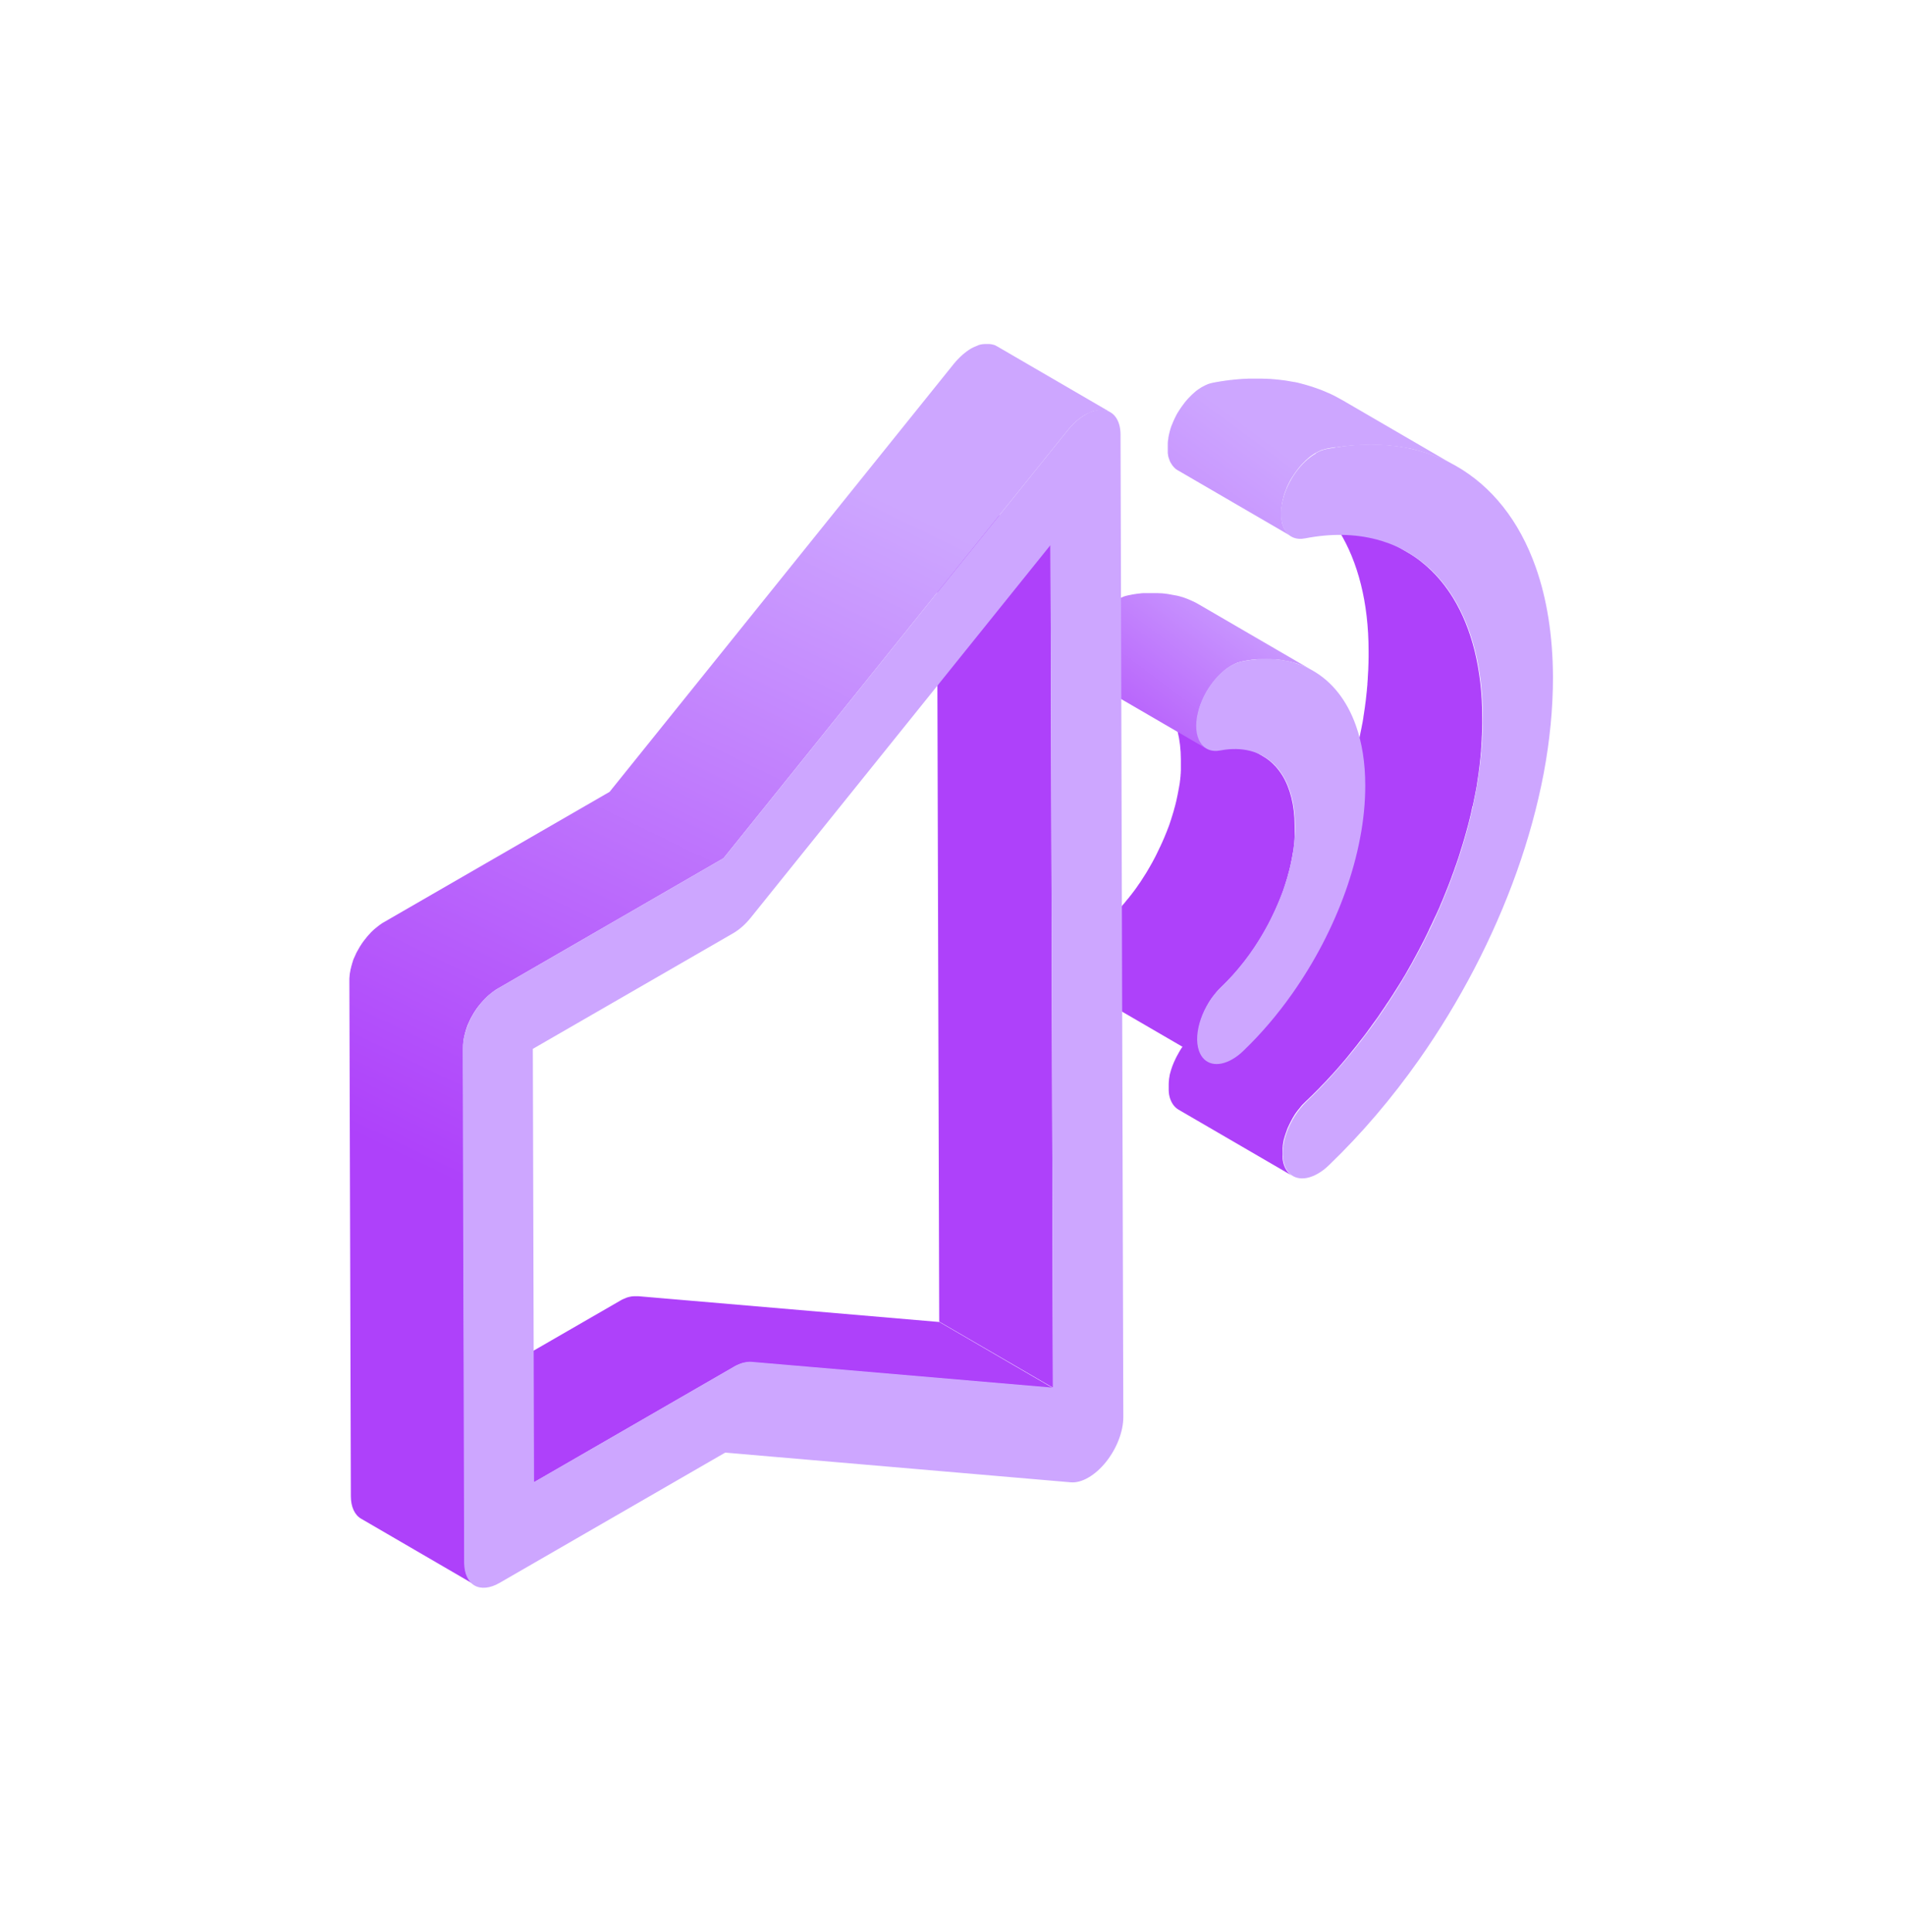 <svg width="216" height="219" viewBox="0 0 216 219" fill="none" xmlns="http://www.w3.org/2000/svg">
<g filter="url(#filter0_d_491_14923)">
<path d="M166.995 87.369C166.995 87.359 166.995 87.348 166.995 87.338C167.037 87.148 167.079 86.97 167.111 86.78C167.111 86.759 167.111 86.738 167.121 86.717C167.163 86.528 167.195 86.349 167.237 86.159C167.237 86.128 167.248 86.096 167.258 86.054C167.29 85.875 167.332 85.686 167.363 85.507C167.363 85.475 167.374 85.444 167.384 85.412C167.416 85.223 167.448 85.034 167.479 84.844C167.479 84.834 167.479 84.823 167.479 84.812C167.511 84.623 167.542 84.444 167.563 84.255C167.563 84.234 167.563 84.202 167.574 84.181C167.605 83.992 167.626 83.813 167.658 83.624C167.658 83.592 167.658 83.56 167.669 83.518C167.69 83.339 167.721 83.15 167.742 82.971C167.742 82.94 167.742 82.908 167.753 82.876C167.774 82.687 167.795 82.498 167.816 82.308V82.287C167.837 82.098 167.858 81.919 167.879 81.73C167.879 81.709 167.879 81.677 167.879 81.656C167.9 81.477 167.911 81.288 167.932 81.109C167.932 81.077 167.932 81.046 167.932 81.004C167.942 80.825 167.963 80.646 167.974 80.467C167.974 80.435 167.974 80.404 167.974 80.383C167.984 80.193 167.995 80.004 168.005 79.825C168.005 79.825 168.005 79.825 168.005 79.814C168.005 79.625 168.026 79.446 168.037 79.257C168.037 79.225 168.037 79.204 168.037 79.173C168.037 78.994 168.047 78.815 168.058 78.636C168.058 78.604 168.058 78.573 168.058 78.531C168.058 78.352 168.058 78.173 168.068 77.994C168.068 77.963 168.068 77.942 168.068 77.91C168.068 77.721 168.068 77.542 168.068 77.352C168.068 74.553 167.753 72.017 167.195 69.755C166.627 67.483 165.806 65.494 164.754 63.779C163.933 62.453 162.986 61.295 161.913 60.327C161.797 60.222 161.681 60.127 161.566 60.022C161.387 59.875 161.218 59.728 161.04 59.591C160.566 59.222 160.061 58.886 159.545 58.591L146.645 51.089C148.718 52.299 150.486 54.035 151.864 56.266C152.916 57.981 153.737 59.97 154.305 62.242C154.874 64.505 155.179 67.051 155.179 69.839C155.179 70.029 155.179 70.208 155.179 70.397C155.179 70.429 155.179 70.45 155.179 70.481C155.179 70.66 155.179 70.839 155.168 71.018C155.168 71.049 155.168 71.081 155.168 71.123C155.168 71.302 155.158 71.481 155.147 71.66C155.147 71.691 155.147 71.712 155.147 71.744C155.147 71.933 155.126 72.112 155.116 72.302C155.116 72.302 155.116 72.302 155.116 72.312C155.105 72.501 155.095 72.691 155.084 72.87C155.084 72.901 155.084 72.933 155.084 72.954C155.073 73.133 155.052 73.312 155.042 73.491C155.042 73.522 155.042 73.554 155.042 73.596C155.031 73.775 155.01 73.964 154.989 74.143C154.989 74.164 154.989 74.196 154.989 74.217C154.968 74.406 154.947 74.585 154.926 74.774V74.795C154.905 74.985 154.884 75.174 154.863 75.364C154.863 75.395 154.863 75.427 154.853 75.458C154.831 75.637 154.8 75.827 154.779 76.005C154.779 76.037 154.779 76.069 154.768 76.111C154.747 76.29 154.716 76.479 154.684 76.668C154.684 76.689 154.684 76.721 154.674 76.742C154.642 76.931 154.611 77.11 154.589 77.3C154.589 77.31 154.589 77.321 154.589 77.331C154.558 77.521 154.526 77.71 154.495 77.899C154.495 77.931 154.484 77.963 154.474 77.994C154.442 78.173 154.411 78.362 154.368 78.541C154.368 78.573 154.358 78.604 154.347 78.647C154.316 78.836 154.274 79.015 154.232 79.204C154.232 79.225 154.232 79.246 154.221 79.267C154.179 79.457 154.148 79.636 154.105 79.825C154.105 79.835 154.105 79.857 154.105 79.867C154.053 80.109 154 80.351 153.948 80.593C153.948 80.593 153.948 80.604 153.948 80.614C153.895 80.867 153.832 81.109 153.769 81.361C153.716 81.582 153.653 81.803 153.6 82.024C153.579 82.087 153.569 82.15 153.548 82.213C153.506 82.382 153.464 82.55 153.411 82.719C153.39 82.782 153.379 82.845 153.358 82.908C153.295 83.129 153.232 83.35 153.169 83.571C153.169 83.592 153.158 83.613 153.148 83.645C153.095 83.844 153.032 84.044 152.969 84.244C152.948 84.307 152.927 84.381 152.906 84.444C152.853 84.613 152.801 84.781 152.748 84.949C152.727 85.012 152.717 85.065 152.695 85.128C152.622 85.349 152.559 85.57 152.485 85.791C152.475 85.833 152.464 85.865 152.443 85.907C152.38 86.096 152.317 86.275 152.254 86.465C152.232 86.528 152.211 86.601 152.18 86.664C152.117 86.833 152.064 87.012 152.001 87.18C151.98 87.243 151.959 87.296 151.938 87.359C151.917 87.401 151.906 87.454 151.885 87.496C151.843 87.622 151.801 87.738 151.748 87.864C151.727 87.917 151.706 87.969 151.696 88.022C151.643 88.159 151.591 88.295 151.538 88.432C151.527 88.464 151.517 88.495 151.506 88.516C151.443 88.685 151.38 88.843 151.317 89.011C151.296 89.053 151.285 89.095 151.264 89.137C151.212 89.263 151.17 89.379 151.117 89.505C151.096 89.558 151.075 89.611 151.054 89.663C151.001 89.79 150.949 89.926 150.896 90.053C150.886 90.084 150.865 90.126 150.854 90.158C150.791 90.316 150.717 90.484 150.654 90.642C150.633 90.684 150.623 90.726 150.602 90.768C150.549 90.894 150.496 91.021 150.444 91.136C150.423 91.189 150.402 91.242 150.381 91.294C150.328 91.421 150.275 91.547 150.212 91.673C150.191 91.715 150.181 91.747 150.16 91.789C150.086 91.947 150.012 92.115 149.939 92.273C149.918 92.304 149.907 92.346 149.886 92.378C149.833 92.504 149.77 92.63 149.707 92.757C149.686 92.809 149.655 92.862 149.633 92.915C149.581 93.041 149.518 93.157 149.465 93.283C149.444 93.325 149.423 93.367 149.402 93.409C149.328 93.567 149.255 93.725 149.171 93.883C149.076 94.072 148.981 94.261 148.897 94.451C148.876 94.493 148.855 94.535 148.834 94.577C148.76 94.724 148.687 94.872 148.613 95.03C148.581 95.093 148.539 95.166 148.508 95.23C148.444 95.356 148.381 95.472 148.318 95.598C148.276 95.671 148.245 95.745 148.202 95.819C148.139 95.934 148.087 96.05 148.024 96.166C147.982 96.24 147.939 96.324 147.897 96.397C147.834 96.513 147.782 96.618 147.718 96.734C147.676 96.808 147.634 96.882 147.592 96.966C147.529 97.081 147.466 97.197 147.403 97.313C147.361 97.386 147.319 97.46 147.287 97.534C147.213 97.66 147.15 97.786 147.077 97.913C147.045 97.976 147.013 98.039 146.971 98.091C146.866 98.281 146.761 98.46 146.656 98.649C146.561 98.807 146.477 98.965 146.382 99.123C146.351 99.175 146.319 99.228 146.287 99.27C146.224 99.375 146.161 99.491 146.098 99.596C146.066 99.659 146.024 99.712 145.993 99.775C145.93 99.88 145.867 99.975 145.803 100.08C145.772 100.133 145.73 100.196 145.698 100.249C145.635 100.343 145.582 100.438 145.519 100.543C145.477 100.606 145.435 100.68 145.393 100.743C145.33 100.838 145.267 100.943 145.204 101.038C145.162 101.101 145.13 101.164 145.088 101.227C145.014 101.343 144.941 101.459 144.867 101.564C144.835 101.606 144.804 101.659 144.772 101.701C144.667 101.858 144.562 102.016 144.457 102.174C144.436 102.206 144.415 102.227 144.404 102.258C144.32 102.385 144.236 102.521 144.141 102.648C144.099 102.7 144.067 102.763 144.025 102.816C143.962 102.921 143.888 103.016 143.815 103.121C143.773 103.184 143.731 103.247 143.688 103.311C143.625 103.405 143.562 103.5 143.499 103.595C143.457 103.658 143.404 103.731 143.362 103.795C143.299 103.889 143.236 103.973 143.173 104.068C143.131 104.131 143.078 104.205 143.026 104.268C142.962 104.352 142.899 104.447 142.836 104.531C142.784 104.594 142.741 104.668 142.689 104.731C142.626 104.815 142.563 104.899 142.499 104.994C142.447 105.057 142.405 105.131 142.352 105.194C142.289 105.278 142.226 105.373 142.163 105.457C142.11 105.52 142.068 105.583 142.015 105.657C141.952 105.741 141.879 105.836 141.816 105.92C141.763 105.983 141.721 106.046 141.668 106.109C141.595 106.204 141.531 106.288 141.458 106.383C141.416 106.436 141.374 106.499 141.321 106.551C141.237 106.657 141.163 106.762 141.079 106.857C141.047 106.899 141.005 106.951 140.974 106.993C140.858 107.141 140.742 107.288 140.626 107.435C140.616 107.456 140.595 107.467 140.584 107.488C140.479 107.614 140.385 107.74 140.279 107.867C140.237 107.919 140.195 107.961 140.164 108.014C140.09 108.109 140.006 108.203 139.932 108.298C139.89 108.351 139.837 108.403 139.795 108.466C139.722 108.551 139.648 108.635 139.574 108.729C139.522 108.782 139.48 108.845 139.427 108.898C139.353 108.982 139.28 109.066 139.206 109.15C139.153 109.203 139.111 109.266 139.059 109.319C138.985 109.403 138.911 109.487 138.838 109.571C138.796 109.624 138.743 109.676 138.701 109.729C138.617 109.824 138.533 109.918 138.448 110.013C138.406 110.055 138.375 110.097 138.333 110.139C138.206 110.276 138.091 110.413 137.964 110.539C137.964 110.539 137.954 110.56 137.943 110.56C137.828 110.687 137.712 110.813 137.596 110.939C137.554 110.981 137.512 111.023 137.47 111.076C137.386 111.16 137.301 111.255 137.217 111.339C137.165 111.392 137.123 111.444 137.07 111.486C136.996 111.57 136.912 111.644 136.839 111.728C136.786 111.781 136.733 111.834 136.691 111.886C136.618 111.96 136.544 112.044 136.46 112.118C136.407 112.17 136.354 112.223 136.302 112.275C136.228 112.349 136.144 112.433 136.07 112.507C136.018 112.56 135.976 112.602 135.923 112.654C135.839 112.738 135.755 112.823 135.66 112.907C135.618 112.949 135.576 112.991 135.534 113.033C135.408 113.159 135.281 113.286 135.144 113.401C135.081 113.464 135.018 113.528 134.955 113.591C134.934 113.612 134.913 113.633 134.892 113.654C134.85 113.696 134.808 113.738 134.766 113.791C134.745 113.822 134.713 113.843 134.692 113.875C134.66 113.917 134.618 113.959 134.587 114.001C134.566 114.033 134.534 114.064 134.513 114.096C134.482 114.138 134.45 114.18 134.418 114.212C134.397 114.233 134.387 114.254 134.376 114.275C134.334 114.327 134.292 114.38 134.25 114.433C134.229 114.464 134.208 114.496 134.187 114.517C134.155 114.559 134.113 114.611 134.082 114.653C134.061 114.685 134.04 114.717 134.019 114.748C133.987 114.79 133.955 114.843 133.924 114.885C133.903 114.917 133.882 114.959 133.861 114.99C133.829 115.032 133.798 115.085 133.777 115.127C133.777 115.137 133.756 115.148 133.756 115.169C133.734 115.201 133.724 115.222 133.703 115.253C133.682 115.285 133.661 115.316 133.65 115.348C133.619 115.39 133.598 115.443 133.577 115.485C133.556 115.516 133.545 115.548 133.524 115.579C133.492 115.632 133.471 115.674 133.44 115.727C133.429 115.758 133.408 115.779 133.398 115.811C133.366 115.874 133.335 115.937 133.303 116C133.303 116.011 133.293 116.032 133.282 116.042C133.25 116.116 133.208 116.2 133.177 116.274C133.177 116.295 133.156 116.316 133.145 116.337C133.124 116.39 133.093 116.453 133.072 116.505C133.061 116.537 133.051 116.569 133.04 116.59C133.019 116.642 132.998 116.684 132.977 116.737C132.966 116.768 132.956 116.8 132.945 116.832C132.935 116.863 132.924 116.895 132.903 116.926C132.903 116.937 132.903 116.947 132.893 116.958C132.872 117 132.861 117.053 132.851 117.095C132.84 117.137 132.83 117.168 132.809 117.21C132.798 117.252 132.777 117.305 132.766 117.347C132.756 117.389 132.745 117.421 132.735 117.463C132.724 117.516 132.714 117.558 132.693 117.61C132.693 117.642 132.672 117.684 132.661 117.715C132.651 117.768 132.64 117.81 132.63 117.863C132.63 117.894 132.619 117.926 132.609 117.947C132.609 117.947 132.609 117.947 132.609 117.957C132.609 117.968 132.609 117.989 132.609 118C132.598 118.052 132.588 118.115 132.577 118.168C132.577 118.189 132.577 118.21 132.567 118.231C132.567 118.284 132.545 118.336 132.545 118.389C132.545 118.41 132.545 118.431 132.545 118.441C132.545 118.515 132.524 118.578 132.524 118.652C132.524 118.662 132.524 118.673 132.524 118.694C132.524 118.757 132.514 118.81 132.514 118.862C132.514 118.883 132.514 118.904 132.514 118.925C132.514 118.978 132.514 119.031 132.514 119.083C132.514 119.104 132.514 119.125 132.514 119.136C132.514 119.199 132.514 119.273 132.514 119.336C132.514 119.336 132.514 119.357 132.514 119.367C132.514 119.42 132.514 119.483 132.514 119.536C132.514 119.557 132.514 119.578 132.514 119.599C132.514 119.652 132.514 119.694 132.524 119.746C132.524 119.767 132.524 119.788 132.524 119.799C132.524 119.862 132.545 119.925 132.545 119.988C132.545 119.988 132.545 119.988 132.545 119.999C132.545 120.051 132.567 120.114 132.577 120.167C132.577 120.188 132.577 120.199 132.588 120.22C132.588 120.262 132.609 120.304 132.619 120.346C132.619 120.367 132.619 120.378 132.63 120.399C132.651 120.462 132.661 120.514 132.682 120.567C132.882 121.146 133.219 121.556 133.629 121.798L146.529 129.3C146.109 129.058 145.782 128.648 145.582 128.069C145.561 128.017 145.54 127.954 145.53 127.901C145.53 127.88 145.53 127.869 145.519 127.848C145.509 127.806 145.498 127.764 145.488 127.722C145.488 127.701 145.488 127.69 145.477 127.669C145.467 127.617 145.456 127.554 145.446 127.501C145.446 127.501 145.446 127.501 145.446 127.491C145.446 127.427 145.425 127.364 145.425 127.301C145.425 127.28 145.425 127.259 145.425 127.249C145.425 127.206 145.425 127.154 145.414 127.101C145.414 127.08 145.414 127.059 145.414 127.038C145.414 126.985 145.414 126.922 145.414 126.87C145.414 126.87 145.414 126.849 145.414 126.838C145.414 126.775 145.414 126.701 145.414 126.638C145.414 126.617 145.414 126.596 145.414 126.586C145.414 126.533 145.414 126.48 145.414 126.428C145.414 126.407 145.414 126.386 145.414 126.365C145.414 126.312 145.414 126.249 145.425 126.196C145.425 126.186 145.425 126.175 145.425 126.154C145.425 126.081 145.446 126.017 145.446 125.944C145.446 125.923 145.446 125.902 145.446 125.891C145.446 125.839 145.467 125.786 145.467 125.733C145.467 125.712 145.467 125.691 145.477 125.67C145.477 125.618 145.498 125.554 145.509 125.502C145.509 125.491 145.509 125.47 145.509 125.46C145.509 125.428 145.519 125.397 145.53 125.355C145.54 125.302 145.551 125.26 145.561 125.207C145.561 125.176 145.582 125.134 145.593 125.102C145.604 125.049 145.614 125.007 145.635 124.955C145.635 124.913 145.656 124.881 145.667 124.839C145.677 124.797 145.698 124.744 145.709 124.702C145.719 124.66 145.73 124.629 145.751 124.586C145.761 124.544 145.782 124.492 145.793 124.45C145.814 124.408 145.824 124.355 145.846 124.313C145.856 124.281 145.867 124.25 145.877 124.218C145.898 124.166 145.919 124.123 145.93 124.071C145.94 124.039 145.951 124.008 145.961 123.976C145.982 123.924 146.014 123.86 146.035 123.808C146.035 123.787 146.056 123.766 146.067 123.745C146.098 123.671 146.14 123.587 146.172 123.513C146.172 123.503 146.182 123.482 146.193 123.471C146.224 123.408 146.256 123.345 146.287 123.282C146.298 123.25 146.319 123.229 146.33 123.197C146.351 123.145 146.382 123.103 146.403 123.05C146.424 123.019 146.435 122.987 146.456 122.955C146.477 122.913 146.508 122.861 146.529 122.819C146.55 122.787 146.572 122.756 146.582 122.724C146.603 122.682 146.635 122.64 146.656 122.598C146.687 122.556 146.708 122.503 146.74 122.461C146.761 122.429 146.782 122.387 146.803 122.356C146.835 122.314 146.866 122.261 146.898 122.219C146.919 122.187 146.94 122.156 146.961 122.124C146.992 122.072 147.024 122.03 147.066 121.987C147.087 121.956 147.108 121.924 147.129 121.903C147.171 121.851 147.213 121.798 147.255 121.745C147.277 121.724 147.287 121.703 147.308 121.682C147.34 121.64 147.371 121.598 147.403 121.567C147.424 121.535 147.455 121.503 147.476 121.472C147.508 121.43 147.55 121.388 147.582 121.346C147.603 121.314 147.634 121.293 147.655 121.261C147.697 121.219 147.739 121.177 147.782 121.135C147.803 121.114 147.824 121.093 147.845 121.072C147.908 121.009 147.971 120.946 148.034 120.883C148.16 120.756 148.287 120.641 148.423 120.514C148.466 120.472 148.508 120.43 148.55 120.388C148.634 120.304 148.718 120.22 148.813 120.136C148.865 120.083 148.908 120.041 148.96 119.988C149.034 119.915 149.118 119.83 149.192 119.757C149.244 119.704 149.297 119.652 149.349 119.599C149.423 119.525 149.497 119.441 149.581 119.367C149.634 119.315 149.686 119.262 149.728 119.21C149.802 119.125 149.886 119.052 149.96 118.968C150.012 118.915 150.054 118.862 150.107 118.82C150.191 118.736 150.275 118.641 150.36 118.557C150.402 118.515 150.444 118.473 150.486 118.42C150.602 118.294 150.717 118.168 150.833 118.042C150.833 118.042 150.844 118.021 150.854 118.021C150.98 117.884 151.096 117.747 151.222 117.621C151.264 117.579 151.296 117.537 151.338 117.494C151.422 117.4 151.506 117.305 151.591 117.21C151.633 117.158 151.685 117.105 151.727 117.053C151.801 116.968 151.875 116.884 151.948 116.8C152.001 116.747 152.043 116.684 152.096 116.632C152.169 116.547 152.243 116.463 152.306 116.379C152.359 116.326 152.401 116.263 152.453 116.211C152.527 116.127 152.601 116.042 152.674 115.948C152.717 115.895 152.769 115.842 152.811 115.779C152.885 115.685 152.969 115.59 153.043 115.495C153.085 115.443 153.127 115.401 153.158 115.348C153.264 115.222 153.369 115.095 153.464 114.969C153.474 114.948 153.495 114.938 153.506 114.917C153.621 114.769 153.737 114.622 153.853 114.485C153.884 114.443 153.927 114.401 153.958 114.348C154.042 114.243 154.116 114.138 154.2 114.033C154.242 113.98 154.284 113.917 154.337 113.864C154.411 113.77 154.474 113.685 154.547 113.591C154.6 113.528 154.642 113.464 154.695 113.401C154.758 113.317 154.831 113.222 154.895 113.138C154.947 113.075 154.989 113.012 155.042 112.938C155.105 112.854 155.168 112.77 155.231 112.675C155.284 112.612 155.326 112.539 155.379 112.475C155.442 112.391 155.505 112.307 155.568 112.212C155.621 112.149 155.663 112.076 155.715 112.012C155.778 111.928 155.842 111.834 155.905 111.749C155.957 111.686 155.999 111.613 156.052 111.549C156.115 111.465 156.178 111.371 156.241 111.286C156.284 111.223 156.336 111.15 156.378 111.086C156.441 110.992 156.505 110.897 156.568 110.802C156.61 110.739 156.652 110.676 156.694 110.613C156.768 110.508 156.831 110.413 156.904 110.308C156.946 110.255 156.978 110.192 157.02 110.139C157.104 110.013 157.188 109.887 157.273 109.75C157.294 109.719 157.315 109.687 157.336 109.666C157.441 109.508 157.546 109.35 157.651 109.192C157.683 109.15 157.715 109.098 157.736 109.056C157.809 108.94 157.883 108.824 157.957 108.719C157.999 108.656 158.03 108.593 158.072 108.53C158.135 108.435 158.199 108.33 158.262 108.235C158.304 108.172 158.346 108.098 158.388 108.035C158.43 107.972 158.472 107.898 158.514 107.835C158.535 107.804 158.546 107.772 158.567 107.751C158.598 107.698 158.641 107.635 158.672 107.583C158.735 107.477 158.798 107.383 158.861 107.277C158.893 107.225 158.935 107.162 158.967 107.109C159.03 107.004 159.093 106.888 159.156 106.783C159.188 106.73 159.219 106.678 159.251 106.636C159.345 106.478 159.44 106.32 159.524 106.162C159.63 105.973 159.735 105.794 159.84 105.604C159.872 105.541 159.903 105.478 159.945 105.426C160.019 105.299 160.082 105.173 160.156 105.047C160.198 104.973 160.24 104.899 160.271 104.826C160.335 104.71 160.398 104.594 160.461 104.479C160.503 104.405 160.545 104.331 160.587 104.247C160.65 104.131 160.713 104.026 160.766 103.91C160.808 103.837 160.85 103.752 160.892 103.679C160.955 103.563 161.008 103.447 161.071 103.332C161.113 103.258 161.145 103.184 161.187 103.111C161.25 102.984 161.313 102.869 161.376 102.742C161.408 102.679 161.45 102.606 161.481 102.542C161.555 102.395 161.629 102.248 161.702 102.09C161.724 102.048 161.745 102.006 161.766 101.964C161.86 101.774 161.955 101.585 162.039 101.395C162.039 101.395 162.039 101.385 162.039 101.374C162.113 101.227 162.186 101.069 162.26 100.922C162.281 100.88 162.302 100.838 162.323 100.796C162.376 100.669 162.439 100.554 162.492 100.427C162.513 100.375 162.534 100.322 162.565 100.27C162.628 100.143 162.681 100.017 162.744 99.891C162.765 99.859 162.776 99.817 162.797 99.786C162.87 99.628 162.944 99.459 163.018 99.302C163.039 99.26 163.049 99.228 163.07 99.186C163.123 99.06 163.176 98.933 163.239 98.807C163.26 98.754 163.281 98.702 163.302 98.649C163.354 98.523 163.407 98.397 163.46 98.27C163.481 98.228 163.491 98.186 163.512 98.155C163.575 97.997 163.649 97.829 163.712 97.671C163.723 97.639 163.744 97.597 163.754 97.565C163.807 97.439 163.86 97.302 163.912 97.176C163.933 97.124 163.954 97.071 163.975 97.018C164.028 96.892 164.07 96.776 164.123 96.65C164.144 96.608 164.154 96.566 164.175 96.524C164.238 96.355 164.301 96.198 164.365 96.029C164.375 95.998 164.386 95.977 164.396 95.945C164.449 95.808 164.501 95.671 164.554 95.535C164.575 95.482 164.596 95.429 164.607 95.377C164.649 95.251 164.701 95.135 164.743 95.008C164.764 94.966 164.775 94.914 164.796 94.872C164.796 94.851 164.806 94.83 164.817 94.809C164.828 94.766 164.849 94.735 164.859 94.693C164.922 94.525 164.985 94.346 165.038 94.177C165.059 94.114 165.08 94.04 165.112 93.977C165.175 93.788 165.238 93.609 165.301 93.42C165.312 93.378 165.322 93.346 165.343 93.304C165.417 93.083 165.49 92.862 165.554 92.641C165.575 92.578 165.596 92.525 165.606 92.462C165.659 92.294 165.711 92.125 165.764 91.957C165.785 91.894 165.806 91.82 165.827 91.757C165.89 91.557 165.943 91.357 166.006 91.157C166.006 91.136 166.017 91.115 166.027 91.084C166.09 90.863 166.153 90.642 166.216 90.421C166.238 90.358 166.248 90.295 166.269 90.231C166.311 90.063 166.364 89.895 166.406 89.726C166.427 89.663 166.437 89.6 166.458 89.537C166.511 89.316 166.574 89.095 166.627 88.874C166.69 88.621 166.743 88.379 166.806 88.127C166.806 88.127 166.806 88.117 166.806 88.106C166.858 87.864 166.911 87.622 166.964 87.38L166.995 87.369Z" fill="#AE41FA"/>
<path d="M146.372 93.841C146.393 93.746 146.414 93.652 146.435 93.557C146.435 93.536 146.435 93.504 146.446 93.483C146.456 93.41 146.477 93.347 146.488 93.273C146.488 93.241 146.498 93.199 146.509 93.168C146.519 93.105 146.53 93.041 146.54 92.989C146.54 92.947 146.551 92.915 146.561 92.873C146.561 92.81 146.582 92.757 146.593 92.694C146.593 92.652 146.603 92.621 146.614 92.579C146.614 92.515 146.635 92.463 146.645 92.4C146.645 92.358 146.656 92.326 146.666 92.284C146.666 92.221 146.688 92.158 146.688 92.094C146.688 92.063 146.688 92.031 146.698 92C146.698 91.916 146.719 91.831 146.73 91.758C146.73 91.747 146.73 91.737 146.73 91.716C146.74 91.621 146.751 91.526 146.761 91.432C146.761 91.4 146.761 91.379 146.761 91.347C146.761 91.284 146.772 91.211 146.782 91.147C146.782 91.116 146.782 91.074 146.782 91.042C146.782 90.979 146.782 90.927 146.793 90.863C146.793 90.821 146.793 90.79 146.793 90.748C146.793 90.695 146.793 90.632 146.793 90.579C146.793 90.537 146.793 90.506 146.793 90.463C146.793 90.4 146.793 90.348 146.793 90.285C146.793 90.253 146.793 90.211 146.793 90.179C146.793 90.116 146.793 90.053 146.793 89.99C146.793 89.958 146.793 89.927 146.793 89.895C146.793 89.801 146.793 89.706 146.793 89.622C146.793 88.443 146.666 87.38 146.424 86.423C146.182 85.476 145.846 84.634 145.404 83.919C145.257 83.687 145.109 83.466 144.941 83.256C144.857 83.151 144.772 83.056 144.688 82.951C144.467 82.709 144.236 82.488 143.994 82.277C143.752 82.077 143.489 81.898 143.215 81.741L130.315 74.238C131.188 74.743 131.925 75.48 132.504 76.416C132.946 77.132 133.293 77.974 133.524 78.921C133.756 79.868 133.893 80.941 133.893 82.119C133.893 82.214 133.893 82.309 133.893 82.393C133.893 82.425 133.893 82.456 133.893 82.488C133.893 82.551 133.893 82.614 133.893 82.677C133.893 82.709 133.893 82.751 133.893 82.782C133.893 82.835 133.893 82.898 133.893 82.961C133.893 83.003 133.893 83.035 133.893 83.077C133.893 83.129 133.893 83.193 133.893 83.245C133.893 83.287 133.893 83.319 133.893 83.361C133.893 83.424 133.893 83.477 133.882 83.54C133.882 83.572 133.882 83.614 133.882 83.645C133.882 83.708 133.871 83.771 133.861 83.845C133.861 83.877 133.861 83.898 133.861 83.929C133.861 84.024 133.84 84.119 133.829 84.213C133.829 84.224 133.829 84.245 133.829 84.255C133.829 84.34 133.808 84.413 133.798 84.497C133.798 84.529 133.798 84.561 133.787 84.592C133.787 84.655 133.766 84.718 133.766 84.781C133.766 84.824 133.756 84.855 133.745 84.897C133.745 84.96 133.724 85.013 133.714 85.076C133.714 85.118 133.703 85.15 133.693 85.192C133.693 85.255 133.672 85.308 133.661 85.371C133.661 85.413 133.651 85.444 133.64 85.487C133.629 85.55 133.619 85.613 133.608 85.665C133.608 85.697 133.598 85.739 133.587 85.771C133.577 85.844 133.556 85.907 133.545 85.981C133.545 86.002 133.545 86.034 133.535 86.055C133.514 86.149 133.493 86.244 133.472 86.339C133.461 86.412 133.44 86.476 133.43 86.549C133.43 86.581 133.419 86.612 133.409 86.654C133.387 86.76 133.356 86.865 133.335 86.97C133.303 87.107 133.261 87.244 133.23 87.38C133.23 87.412 133.209 87.454 133.198 87.486C133.167 87.612 133.124 87.738 133.093 87.875V87.896C133.051 88.033 133.009 88.17 132.967 88.306C132.956 88.338 132.946 88.38 132.935 88.412C132.893 88.538 132.861 88.654 132.819 88.78C132.819 88.79 132.819 88.811 132.809 88.822C132.767 88.959 132.714 89.096 132.672 89.232C132.661 89.264 132.651 89.306 132.64 89.338C132.598 89.443 132.567 89.559 132.525 89.664C132.514 89.695 132.504 89.737 132.483 89.769C132.43 89.906 132.377 90.043 132.325 90.179C132.325 90.211 132.304 90.232 132.293 90.264C132.251 90.379 132.209 90.485 132.156 90.6C132.135 90.642 132.125 90.684 132.104 90.727C132.062 90.832 132.02 90.927 131.978 91.032C131.956 91.074 131.946 91.105 131.925 91.147C131.862 91.284 131.809 91.421 131.746 91.558C131.746 91.579 131.725 91.6 131.714 91.621C131.662 91.737 131.609 91.852 131.557 91.968C131.536 92.01 131.515 92.052 131.493 92.094C131.451 92.179 131.42 92.252 131.378 92.337C131.336 92.431 131.283 92.526 131.241 92.621C131.209 92.684 131.178 92.747 131.146 92.82C131.094 92.915 131.041 93.02 130.999 93.115C130.967 93.178 130.936 93.241 130.904 93.294C130.852 93.399 130.789 93.504 130.736 93.61C130.704 93.662 130.683 93.715 130.652 93.767C130.568 93.925 130.473 94.083 130.389 94.231C130.315 94.367 130.231 94.493 130.157 94.63C130.136 94.672 130.105 94.715 130.084 94.757C130.031 94.841 129.978 94.935 129.926 95.02C129.894 95.083 129.852 95.135 129.81 95.198C129.757 95.272 129.715 95.356 129.663 95.43C129.621 95.493 129.589 95.546 129.547 95.609C129.494 95.683 129.452 95.756 129.4 95.84C129.357 95.903 129.326 95.956 129.284 96.019C129.231 96.093 129.179 96.166 129.126 96.24C129.084 96.293 129.052 96.356 129.01 96.409C128.958 96.482 128.905 96.556 128.852 96.64C128.81 96.693 128.779 96.745 128.737 96.798C128.684 96.871 128.621 96.956 128.568 97.029C128.526 97.082 128.495 97.124 128.453 97.177C128.389 97.261 128.326 97.345 128.253 97.44C128.221 97.482 128.19 97.524 128.158 97.555C128.063 97.682 127.969 97.808 127.863 97.924C127.863 97.924 127.853 97.945 127.842 97.945C127.748 98.061 127.663 98.166 127.569 98.281C127.537 98.324 127.506 98.355 127.474 98.397C127.411 98.471 127.337 98.555 127.274 98.629C127.232 98.671 127.2 98.723 127.158 98.766C127.095 98.839 127.032 98.913 126.969 98.976C126.927 99.018 126.885 99.071 126.843 99.113C126.78 99.186 126.716 99.249 126.653 99.313C126.611 99.355 126.569 99.407 126.527 99.45C126.464 99.523 126.401 99.586 126.338 99.649C126.296 99.692 126.253 99.734 126.211 99.776C126.138 99.849 126.064 99.923 126.001 99.997C125.969 100.028 125.927 100.07 125.896 100.102C125.79 100.207 125.685 100.312 125.569 100.418C125.506 100.481 125.443 100.544 125.38 100.607C125.359 100.628 125.338 100.649 125.317 100.67C125.275 100.712 125.233 100.754 125.191 100.807C125.17 100.838 125.138 100.859 125.117 100.891C125.085 100.933 125.043 100.975 125.012 101.017C124.991 101.049 124.959 101.08 124.938 101.112C124.907 101.154 124.875 101.196 124.843 101.228C124.822 101.249 124.812 101.27 124.791 101.291C124.749 101.343 124.707 101.396 124.665 101.449C124.644 101.48 124.623 101.512 124.601 101.533C124.57 101.575 124.528 101.628 124.496 101.67C124.475 101.701 124.454 101.733 124.433 101.764C124.401 101.806 124.37 101.859 124.338 101.901C124.317 101.933 124.296 101.975 124.275 102.006C124.244 102.048 124.212 102.101 124.191 102.143C124.191 102.154 124.17 102.164 124.17 102.185C124.149 102.217 124.138 102.238 124.117 102.269C124.096 102.301 124.075 102.333 124.065 102.364C124.033 102.406 124.012 102.459 123.991 102.501C123.97 102.532 123.96 102.564 123.939 102.596C123.907 102.648 123.886 102.69 123.865 102.743C123.854 102.774 123.833 102.796 123.823 102.827C123.791 102.89 123.76 102.953 123.728 103.016C123.728 103.027 123.718 103.048 123.707 103.059C123.676 103.132 123.633 103.216 123.602 103.29C123.602 103.311 123.581 103.332 123.57 103.353C123.549 103.406 123.518 103.469 123.497 103.522C123.486 103.553 123.476 103.585 123.465 103.616C123.444 103.669 123.423 103.711 123.412 103.764C123.402 103.795 123.391 103.827 123.381 103.858C123.37 103.89 123.36 103.921 123.339 103.953C123.339 103.963 123.339 103.974 123.328 103.985C123.307 104.027 123.297 104.079 123.286 104.121C123.276 104.163 123.265 104.195 123.244 104.237C123.234 104.279 123.213 104.332 123.202 104.374C123.191 104.416 123.181 104.448 123.17 104.49C123.16 104.542 123.149 104.584 123.128 104.637C123.128 104.668 123.107 104.711 123.097 104.742C123.086 104.795 123.076 104.837 123.065 104.889C123.065 104.921 123.055 104.953 123.044 104.974C123.044 104.974 123.044 104.974 123.044 104.984C123.044 104.995 123.044 105.016 123.044 105.026C123.034 105.079 123.023 105.142 123.013 105.195C123.013 105.216 123.013 105.237 123.002 105.268C123.002 105.321 122.981 105.373 122.981 105.426C122.981 105.447 122.981 105.468 122.981 105.479C122.981 105.552 122.96 105.615 122.96 105.689C122.96 105.7 122.96 105.71 122.96 105.731C122.96 105.784 122.949 105.847 122.949 105.9C122.949 105.921 122.949 105.942 122.949 105.963C122.949 106.015 122.949 106.068 122.949 106.121C122.949 106.142 122.949 106.163 122.949 106.173C122.949 106.236 122.949 106.31 122.949 106.373C122.949 106.373 122.949 106.394 122.949 106.405C122.949 106.457 122.949 106.52 122.949 106.573C122.949 106.594 122.949 106.615 122.949 106.636C122.949 106.689 122.949 106.731 122.96 106.783C122.96 106.804 122.96 106.826 122.96 106.836C122.96 106.899 122.981 106.962 122.981 107.025C122.981 107.025 122.981 107.025 122.981 107.036C122.981 107.089 123.002 107.152 123.013 107.204C123.013 107.225 123.013 107.236 123.023 107.257C123.023 107.299 123.044 107.341 123.055 107.383C123.055 107.404 123.055 107.415 123.065 107.436C123.086 107.499 123.097 107.552 123.118 107.604C123.202 107.857 123.318 108.078 123.455 108.267C123.497 108.32 123.528 108.372 123.57 108.425C123.591 108.446 123.612 108.478 123.633 108.499C123.76 108.635 123.907 108.751 124.065 108.846L136.965 116.348C136.544 116.106 136.218 115.696 136.018 115.117C135.997 115.064 135.976 115.001 135.965 114.949C135.965 114.928 135.965 114.917 135.955 114.896C135.944 114.854 135.934 114.812 135.923 114.77C135.923 114.749 135.923 114.738 135.913 114.717C135.902 114.665 135.892 114.601 135.881 114.549C135.881 114.549 135.881 114.549 135.881 114.538C135.881 114.475 135.86 114.412 135.86 114.349C135.86 114.328 135.86 114.307 135.86 114.296C135.86 114.254 135.86 114.202 135.85 114.149C135.85 114.128 135.85 114.107 135.85 114.086C135.85 114.033 135.85 113.97 135.85 113.917C135.85 113.917 135.85 113.896 135.85 113.886C135.85 113.823 135.85 113.749 135.85 113.686C135.85 113.665 135.85 113.644 135.85 113.633C135.85 113.581 135.85 113.528 135.85 113.476C135.85 113.455 135.85 113.433 135.85 113.412C135.85 113.36 135.85 113.297 135.86 113.244C135.86 113.234 135.86 113.223 135.86 113.202C135.86 113.128 135.881 113.065 135.881 112.992C135.881 112.97 135.881 112.949 135.881 112.939C135.881 112.886 135.902 112.834 135.902 112.781C135.902 112.76 135.902 112.739 135.913 112.707C135.913 112.655 135.934 112.592 135.944 112.539C135.944 112.529 135.944 112.508 135.944 112.497C135.944 112.465 135.955 112.434 135.965 112.392C135.976 112.339 135.986 112.297 135.997 112.244C135.997 112.213 136.018 112.171 136.029 112.139C136.039 112.087 136.05 112.045 136.071 111.992C136.071 111.95 136.092 111.918 136.102 111.876C136.113 111.834 136.134 111.781 136.144 111.739C136.155 111.697 136.165 111.666 136.186 111.624C136.197 111.582 136.218 111.529 136.228 111.487C136.25 111.445 136.26 111.392 136.281 111.35C136.292 111.319 136.302 111.287 136.313 111.255C136.334 111.203 136.355 111.161 136.365 111.108C136.376 111.076 136.386 111.045 136.397 111.013C136.418 110.961 136.449 110.898 136.47 110.845C136.47 110.824 136.492 110.803 136.502 110.782C136.534 110.708 136.576 110.624 136.607 110.55C136.607 110.54 136.618 110.519 136.628 110.508C136.66 110.445 136.691 110.382 136.723 110.319C136.734 110.287 136.755 110.266 136.765 110.235C136.786 110.182 136.818 110.14 136.839 110.087C136.86 110.056 136.87 110.024 136.891 109.993C136.912 109.951 136.944 109.898 136.965 109.856C136.986 109.824 137.007 109.793 137.018 109.761C137.039 109.719 137.07 109.677 137.091 109.635C137.123 109.593 137.144 109.54 137.175 109.498C137.197 109.467 137.218 109.425 137.239 109.393C137.27 109.351 137.302 109.298 137.333 109.256C137.354 109.225 137.375 109.193 137.396 109.161C137.428 109.109 137.46 109.067 137.502 109.025C137.523 108.993 137.544 108.962 137.565 108.94C137.607 108.888 137.649 108.835 137.691 108.783C137.712 108.762 137.723 108.741 137.744 108.72C137.775 108.677 137.807 108.635 137.838 108.604C137.859 108.572 137.891 108.541 137.912 108.509C137.944 108.467 137.986 108.425 138.017 108.383C138.038 108.351 138.07 108.33 138.091 108.299C138.133 108.257 138.175 108.214 138.217 108.162C138.238 108.141 138.259 108.12 138.28 108.099C138.343 108.036 138.407 107.972 138.47 107.909C138.575 107.804 138.68 107.699 138.796 107.594C138.827 107.562 138.87 107.52 138.901 107.488C138.975 107.415 139.048 107.341 139.112 107.267C139.154 107.225 139.196 107.183 139.238 107.141C139.301 107.078 139.364 107.004 139.427 106.941C139.469 106.899 139.511 106.847 139.554 106.804C139.617 106.741 139.68 106.668 139.743 106.605C139.785 106.562 139.827 106.51 139.869 106.468C139.932 106.394 139.995 106.331 140.059 106.257C140.101 106.215 140.132 106.173 140.174 106.121C140.237 106.047 140.311 105.963 140.374 105.889C140.406 105.847 140.437 105.815 140.469 105.773C140.564 105.668 140.648 105.552 140.742 105.437C140.742 105.437 140.753 105.416 140.764 105.416C140.858 105.289 140.963 105.174 141.058 105.047C141.09 105.005 141.121 104.963 141.153 104.932C141.216 104.847 141.29 104.763 141.353 104.668C141.395 104.616 141.426 104.574 141.469 104.521C141.521 104.448 141.584 104.363 141.637 104.29C141.679 104.237 141.711 104.184 141.753 104.132C141.805 104.058 141.858 103.985 141.91 103.9C141.953 103.848 141.984 103.785 142.026 103.732C142.079 103.658 142.131 103.585 142.184 103.511C142.226 103.458 142.258 103.395 142.3 103.332C142.352 103.259 142.405 103.185 142.447 103.101C142.489 103.038 142.521 102.985 142.563 102.922C142.615 102.848 142.658 102.764 142.71 102.69C142.752 102.627 142.784 102.575 142.815 102.511C142.836 102.48 142.847 102.459 142.868 102.438C142.91 102.375 142.942 102.312 142.984 102.248C143.005 102.206 143.036 102.164 143.057 102.122C143.142 101.985 143.215 101.859 143.289 101.722C143.384 101.564 143.468 101.407 143.552 101.259C143.584 101.207 143.605 101.154 143.636 101.101C143.699 100.996 143.752 100.891 143.804 100.786C143.836 100.723 143.868 100.66 143.899 100.607C143.952 100.512 144.004 100.407 144.046 100.312C144.078 100.249 144.11 100.186 144.141 100.112C144.194 100.018 144.236 99.923 144.278 99.828C144.299 99.797 144.31 99.755 144.331 99.723C144.352 99.681 144.373 99.639 144.394 99.586C144.415 99.544 144.436 99.502 144.457 99.46C144.509 99.344 144.562 99.228 144.615 99.113C144.615 99.092 144.636 99.071 144.646 99.05C144.709 98.913 144.762 98.776 144.825 98.639C144.846 98.597 144.857 98.566 144.878 98.523C144.92 98.418 144.962 98.324 145.004 98.218C145.025 98.176 145.036 98.134 145.057 98.092C145.099 97.976 145.151 97.871 145.193 97.755C145.193 97.734 145.214 97.703 145.225 97.682C145.278 97.545 145.33 97.408 145.383 97.271C145.393 97.24 145.404 97.198 145.425 97.166C145.446 97.103 145.477 97.04 145.499 96.966C145.509 96.924 145.53 96.882 145.541 96.84C145.551 96.808 145.562 96.777 145.572 96.735C145.614 96.598 145.667 96.461 145.709 96.324C145.709 96.314 145.709 96.293 145.72 96.282C145.762 96.156 145.804 96.03 145.835 95.914C145.846 95.882 145.856 95.84 145.867 95.809C145.909 95.672 145.951 95.535 145.993 95.398V95.377C146.035 95.251 146.067 95.114 146.098 94.988C146.098 94.957 146.119 94.914 146.13 94.883C146.161 94.746 146.204 94.609 146.235 94.472C146.256 94.367 146.288 94.262 146.309 94.157C146.309 94.125 146.319 94.094 146.33 94.052C146.34 93.978 146.361 93.915 146.372 93.841Z" fill="#AE41FA"/>
<path d="M141.426 70.87C141.426 70.87 141.5 70.859 141.542 70.849C141.595 70.849 141.658 70.828 141.711 70.828C141.753 70.828 141.795 70.817 141.837 70.807C141.889 70.807 141.942 70.796 141.995 70.786C142.037 70.786 142.079 70.786 142.121 70.775C142.174 70.775 142.226 70.765 142.279 70.754C142.321 70.754 142.363 70.754 142.405 70.743C142.458 70.743 142.51 70.743 142.563 70.733C142.605 70.733 142.647 70.733 142.689 70.733C142.742 70.733 142.784 70.733 142.836 70.733C142.879 70.733 142.921 70.733 142.963 70.733C143.015 70.733 143.057 70.733 143.11 70.733C143.173 70.733 143.236 70.733 143.289 70.733C143.31 70.733 143.32 70.733 143.341 70.733C143.426 70.733 143.499 70.733 143.583 70.733C143.605 70.733 143.626 70.733 143.647 70.733C143.71 70.733 143.762 70.733 143.826 70.733C143.847 70.733 143.878 70.733 143.899 70.733C143.962 70.733 144.015 70.733 144.078 70.733C144.099 70.733 144.12 70.733 144.141 70.733C144.215 70.733 144.299 70.733 144.373 70.743C144.383 70.743 144.404 70.743 144.415 70.743C144.478 70.743 144.541 70.743 144.604 70.754C144.625 70.754 144.657 70.754 144.678 70.754C144.73 70.754 144.794 70.765 144.846 70.775C144.867 70.775 144.888 70.775 144.909 70.775C144.983 70.775 145.057 70.796 145.141 70.807C145.141 70.807 145.141 70.807 145.151 70.807C145.225 70.807 145.288 70.828 145.362 70.838C145.383 70.838 145.404 70.838 145.435 70.849C145.488 70.849 145.541 70.87 145.593 70.88C145.614 70.88 145.635 70.88 145.667 70.891C145.73 70.901 145.793 70.912 145.856 70.933C145.856 70.933 145.877 70.933 145.888 70.933C145.962 70.944 146.035 70.965 146.109 70.975C146.13 70.975 146.151 70.975 146.172 70.986C146.214 70.986 146.256 71.007 146.298 71.017C146.403 71.038 146.498 71.07 146.603 71.091C146.698 71.122 146.803 71.143 146.898 71.175C146.93 71.175 146.951 71.196 146.982 71.196C147.066 71.217 147.151 71.249 147.224 71.28C147.245 71.28 147.256 71.291 147.277 71.301C147.371 71.333 147.466 71.375 147.561 71.406C147.582 71.406 147.603 71.427 147.635 71.438C147.708 71.47 147.782 71.501 147.855 71.533C147.877 71.533 147.898 71.554 147.929 71.564C148.024 71.606 148.108 71.648 148.203 71.691C148.224 71.691 148.234 71.712 148.255 71.712C148.329 71.743 148.403 71.785 148.487 71.827C148.508 71.838 148.539 71.848 148.561 71.869C148.645 71.912 148.739 71.964 148.824 72.017C148.855 72.038 148.887 72.048 148.918 72.069L136.018 64.567C136.018 64.567 135.955 64.535 135.923 64.514C135.839 64.462 135.744 64.42 135.66 64.367C135.639 64.357 135.608 64.346 135.587 64.325C135.513 64.283 135.439 64.251 135.355 64.209C135.334 64.209 135.324 64.188 135.303 64.188C135.208 64.146 135.124 64.104 135.029 64.062C135.008 64.062 134.987 64.041 134.955 64.03C134.882 63.999 134.808 63.967 134.734 63.936C134.713 63.936 134.692 63.915 134.661 63.904C134.566 63.873 134.471 63.831 134.377 63.799C134.356 63.799 134.345 63.788 134.324 63.778C134.24 63.746 134.166 63.725 134.082 63.694C134.05 63.694 134.029 63.673 133.998 63.673C133.903 63.641 133.798 63.609 133.703 63.588C133.608 63.557 133.503 63.536 133.398 63.515C133.387 63.515 133.377 63.515 133.356 63.515C133.324 63.515 133.293 63.504 133.261 63.494C133.24 63.494 133.219 63.494 133.198 63.483C133.124 63.462 133.051 63.452 132.977 63.441C132.977 63.441 132.956 63.441 132.946 63.441C132.882 63.431 132.819 63.42 132.756 63.399C132.735 63.399 132.714 63.399 132.683 63.389C132.63 63.389 132.577 63.367 132.525 63.357C132.504 63.357 132.483 63.357 132.451 63.346C132.377 63.336 132.314 63.325 132.241 63.315C132.241 63.315 132.241 63.315 132.23 63.315C132.156 63.315 132.083 63.294 131.999 63.283C131.977 63.283 131.956 63.283 131.935 63.283C131.883 63.283 131.82 63.273 131.767 63.262C131.746 63.262 131.714 63.262 131.693 63.262C131.63 63.262 131.567 63.262 131.504 63.252C131.493 63.252 131.472 63.252 131.462 63.252C131.388 63.252 131.304 63.252 131.23 63.241C131.209 63.241 131.188 63.241 131.167 63.241C131.104 63.241 131.052 63.241 130.988 63.241C130.967 63.241 130.936 63.241 130.915 63.241C130.852 63.241 130.799 63.241 130.736 63.241C130.715 63.241 130.694 63.241 130.673 63.241C130.589 63.241 130.515 63.241 130.431 63.241C130.41 63.241 130.399 63.241 130.378 63.241C130.336 63.241 130.283 63.241 130.241 63.241C130.231 63.241 130.21 63.241 130.199 63.241C130.147 63.241 130.105 63.241 130.052 63.241C130.01 63.241 129.968 63.241 129.926 63.241C129.873 63.241 129.831 63.241 129.778 63.241C129.736 63.241 129.694 63.241 129.652 63.241C129.599 63.241 129.547 63.241 129.494 63.252C129.452 63.252 129.41 63.252 129.368 63.262C129.315 63.262 129.263 63.273 129.21 63.283C129.168 63.283 129.126 63.283 129.084 63.294C129.031 63.294 128.979 63.304 128.926 63.315C128.884 63.315 128.842 63.315 128.8 63.336C128.747 63.336 128.684 63.357 128.631 63.357C128.589 63.357 128.558 63.367 128.516 63.378C128.453 63.378 128.389 63.399 128.326 63.41C128.295 63.41 128.263 63.42 128.232 63.431C128.137 63.452 128.042 63.462 127.948 63.483C127.895 63.494 127.842 63.504 127.779 63.525C127.758 63.525 127.748 63.525 127.727 63.536C127.695 63.536 127.653 63.557 127.621 63.567C127.621 63.567 127.621 63.567 127.611 63.567C127.569 63.578 127.527 63.588 127.495 63.609C127.495 63.609 127.485 63.609 127.474 63.609C127.432 63.62 127.4 63.641 127.358 63.652C127.348 63.652 127.327 63.662 127.316 63.673C127.274 63.683 127.243 63.704 127.2 63.725C127.2 63.725 127.179 63.725 127.169 63.736C127.127 63.757 127.074 63.778 127.032 63.799C127.022 63.799 127.011 63.809 127 63.82C126.969 63.841 126.927 63.852 126.895 63.873C126.885 63.873 126.864 63.883 126.853 63.894C126.811 63.915 126.759 63.946 126.716 63.967C126.664 63.999 126.622 64.02 126.569 64.051C126.559 64.051 126.538 64.073 126.527 64.083C126.495 64.104 126.464 64.125 126.432 64.146C126.411 64.157 126.401 64.167 126.38 64.178C126.348 64.199 126.317 64.22 126.285 64.241C126.264 64.251 126.253 64.262 126.232 64.283C126.201 64.304 126.169 64.325 126.138 64.346C126.117 64.357 126.106 64.367 126.085 64.388C126.053 64.42 126.011 64.441 125.98 64.472C125.969 64.472 125.959 64.493 125.948 64.504C125.906 64.546 125.854 64.578 125.812 64.62C125.801 64.62 125.79 64.641 125.78 64.651C125.748 64.683 125.706 64.714 125.675 64.746C125.654 64.756 125.643 64.777 125.622 64.788C125.591 64.82 125.559 64.841 125.538 64.872C125.517 64.893 125.506 64.904 125.485 64.925C125.454 64.956 125.433 64.977 125.401 65.009C125.38 65.03 125.37 65.04 125.349 65.062C125.317 65.093 125.285 65.125 125.254 65.156C125.243 65.167 125.222 65.188 125.212 65.198C125.17 65.24 125.128 65.282 125.086 65.335C125.043 65.388 125.001 65.43 124.959 65.482C124.949 65.493 124.928 65.514 124.917 65.525C124.886 65.556 124.864 65.588 124.833 65.63C124.822 65.651 124.801 65.672 124.791 65.682C124.78 65.703 124.759 65.714 124.749 65.735C124.749 65.735 124.738 65.756 124.728 65.766C124.686 65.83 124.633 65.882 124.591 65.945C124.591 65.945 124.58 65.966 124.57 65.977C124.517 66.051 124.465 66.114 124.412 66.187C124.402 66.209 124.38 66.23 124.37 66.251C124.328 66.303 124.296 66.366 124.254 66.419C124.244 66.44 124.223 66.461 124.212 66.482C124.16 66.556 124.117 66.629 124.065 66.703C124.065 66.713 124.044 66.735 124.044 66.745C124.012 66.798 123.981 66.85 123.949 66.892C123.939 66.913 123.917 66.945 123.907 66.966C123.886 67.008 123.854 67.05 123.833 67.092C123.823 67.124 123.802 67.145 123.791 67.177C123.77 67.219 123.749 67.261 123.728 67.303C123.718 67.334 123.697 67.355 123.686 67.387C123.665 67.429 123.644 67.471 123.623 67.513C123.623 67.534 123.602 67.545 123.602 67.566C123.602 67.576 123.591 67.587 123.581 67.597C123.56 67.639 123.539 67.682 123.528 67.724C123.518 67.755 123.497 67.787 123.486 67.808C123.465 67.85 123.444 67.892 123.434 67.934C123.423 67.966 123.412 67.987 123.402 68.018C123.381 68.071 123.36 68.113 123.349 68.166C123.349 68.187 123.328 68.208 123.318 68.239C123.286 68.313 123.265 68.387 123.234 68.45C123.223 68.492 123.202 68.534 123.191 68.576C123.191 68.608 123.17 68.629 123.16 68.66C123.149 68.702 123.128 68.755 123.118 68.797C123.118 68.818 123.107 68.839 123.097 68.86C123.076 68.913 123.065 68.965 123.055 69.018C123.055 69.039 123.055 69.049 123.044 69.07C123.023 69.144 123.002 69.207 122.992 69.281C122.981 69.344 122.96 69.407 122.949 69.47C122.949 69.502 122.939 69.544 122.928 69.576C122.928 69.597 122.928 69.618 122.918 69.639C122.918 69.681 122.907 69.723 122.897 69.765C122.897 69.786 122.897 69.796 122.897 69.818C122.897 69.87 122.876 69.933 122.865 69.986C122.865 69.986 122.865 70.007 122.865 70.017C122.865 70.06 122.855 70.112 122.844 70.154C122.844 70.175 122.844 70.196 122.844 70.217C122.844 70.249 122.844 70.291 122.834 70.323C122.834 70.344 122.834 70.365 122.834 70.386C122.834 70.417 122.834 70.449 122.834 70.481C122.834 70.501 122.834 70.523 122.834 70.554C122.834 70.586 122.834 70.617 122.834 70.649C122.834 70.67 122.834 70.691 122.834 70.722C122.834 70.754 122.834 70.786 122.834 70.807C122.834 70.828 122.834 70.849 122.834 70.88C122.834 70.912 122.834 70.933 122.834 70.965C122.834 70.986 122.834 71.007 122.834 71.038C122.834 71.07 122.834 71.091 122.834 71.122C122.834 71.143 122.834 71.164 122.834 71.196C122.834 71.217 122.834 71.249 122.834 71.27C122.834 71.291 122.834 71.312 122.834 71.333C122.834 71.354 122.834 71.385 122.834 71.406C122.834 71.427 122.834 71.448 122.834 71.47C122.834 71.491 122.834 71.522 122.844 71.543C122.844 71.564 122.844 71.585 122.855 71.606C122.855 71.627 122.855 71.659 122.865 71.68C122.865 71.701 122.865 71.722 122.876 71.743C122.876 71.764 122.876 71.785 122.886 71.817C122.886 71.838 122.886 71.859 122.897 71.88C122.897 71.901 122.907 71.922 122.918 71.943C122.918 71.964 122.928 71.985 122.939 72.006C122.939 72.027 122.949 72.048 122.96 72.069C122.96 72.09 122.971 72.111 122.981 72.132C122.981 72.153 122.992 72.175 123.002 72.196C123.002 72.217 123.013 72.238 123.023 72.248C123.023 72.269 123.044 72.29 123.044 72.311C123.044 72.332 123.055 72.343 123.065 72.364C123.065 72.385 123.086 72.406 123.097 72.427C123.097 72.448 123.118 72.459 123.118 72.48C123.118 72.501 123.139 72.522 123.149 72.532C123.149 72.553 123.17 72.564 123.181 72.585C123.181 72.606 123.202 72.617 123.213 72.638C123.213 72.659 123.234 72.669 123.244 72.69C123.255 72.711 123.265 72.722 123.276 72.743C123.276 72.753 123.297 72.774 123.307 72.785C123.318 72.806 123.328 72.816 123.339 72.838C123.339 72.848 123.36 72.869 123.37 72.879C123.381 72.901 123.391 72.911 123.412 72.932C123.423 72.943 123.434 72.964 123.444 72.974C123.455 72.985 123.476 73.006 123.486 73.016C123.497 73.027 123.507 73.037 123.518 73.058C123.528 73.069 123.549 73.09 123.56 73.1C123.57 73.111 123.581 73.122 123.591 73.132C123.602 73.143 123.623 73.164 123.633 73.174C123.644 73.174 123.654 73.195 123.665 73.206C123.686 73.216 123.697 73.237 123.718 73.248C123.728 73.248 123.739 73.269 123.749 73.279C123.77 73.29 123.791 73.311 123.812 73.322C123.812 73.322 123.833 73.332 123.844 73.343C123.875 73.364 123.907 73.385 123.939 73.395L136.839 80.897C136.839 80.897 136.776 80.855 136.744 80.845C136.744 80.845 136.723 80.834 136.713 80.824C136.691 80.813 136.67 80.792 136.649 80.782C136.639 80.782 136.628 80.761 136.618 80.75C136.597 80.74 136.586 80.719 136.565 80.708C136.555 80.708 136.544 80.687 136.534 80.677C136.523 80.666 136.502 80.645 136.492 80.634C136.481 80.624 136.471 80.613 136.46 80.603C136.449 80.592 136.428 80.571 136.418 80.561C136.407 80.55 136.397 80.54 136.386 80.519C136.376 80.508 136.355 80.487 136.344 80.477C136.334 80.466 136.323 80.445 136.313 80.434C136.302 80.413 136.292 80.403 136.271 80.382C136.26 80.371 136.25 80.35 136.239 80.34C136.228 80.319 136.218 80.308 136.207 80.287C136.207 80.277 136.186 80.256 136.176 80.245C136.165 80.224 136.155 80.213 136.144 80.192C136.144 80.182 136.123 80.161 136.113 80.14C136.102 80.119 136.092 80.108 136.081 80.087C136.081 80.066 136.06 80.056 136.05 80.035C136.05 80.014 136.029 79.993 136.018 79.982C136.018 79.961 135.997 79.951 135.997 79.929C135.997 79.908 135.976 79.887 135.965 79.866C135.965 79.845 135.955 79.835 135.944 79.814C135.944 79.793 135.923 79.772 135.923 79.751C135.923 79.73 135.913 79.709 135.902 79.698C135.902 79.677 135.892 79.656 135.881 79.635C135.881 79.614 135.871 79.593 135.86 79.572C135.86 79.551 135.85 79.53 135.839 79.508C135.839 79.487 135.829 79.466 135.818 79.445C135.818 79.424 135.808 79.403 135.797 79.382C135.797 79.361 135.797 79.34 135.787 79.319C135.787 79.298 135.776 79.277 135.776 79.246C135.776 79.224 135.776 79.203 135.765 79.182C135.765 79.161 135.765 79.13 135.755 79.109C135.755 79.088 135.755 79.067 135.744 79.046C135.744 79.025 135.744 78.993 135.734 78.972C135.734 78.951 135.734 78.93 135.734 78.909C135.734 78.888 135.734 78.856 135.734 78.835C135.734 78.814 135.734 78.793 135.734 78.772C135.734 78.751 135.734 78.719 135.734 78.698C135.734 78.677 135.734 78.656 135.734 78.625C135.734 78.593 135.734 78.572 135.734 78.54C135.734 78.519 135.734 78.498 135.734 78.467C135.734 78.435 135.734 78.414 135.734 78.383C135.734 78.362 135.734 78.341 135.734 78.309C135.734 78.277 135.734 78.256 135.734 78.225C135.734 78.204 135.734 78.183 135.734 78.151C135.734 78.12 135.734 78.088 135.734 78.056C135.734 78.035 135.734 78.014 135.734 77.983C135.734 77.951 135.734 77.92 135.734 77.888C135.734 77.867 135.734 77.846 135.734 77.825C135.734 77.793 135.734 77.751 135.734 77.72C135.734 77.699 135.734 77.678 135.734 77.657C135.734 77.615 135.744 77.562 135.755 77.52C135.755 77.509 135.755 77.499 135.755 77.488C135.755 77.436 135.776 77.373 135.787 77.32C135.787 77.299 135.787 77.288 135.787 77.267C135.787 77.225 135.797 77.183 135.808 77.141C135.808 77.12 135.808 77.099 135.818 77.078C135.818 77.046 135.829 77.004 135.839 76.973C135.85 76.909 135.871 76.846 135.881 76.783C135.902 76.71 135.913 76.647 135.934 76.573C135.934 76.541 135.955 76.51 135.955 76.478C135.965 76.436 135.976 76.404 135.986 76.362C135.986 76.331 136.007 76.299 136.018 76.257C136.029 76.226 136.039 76.183 136.05 76.152C136.06 76.12 136.071 76.078 136.081 76.047C136.092 76.015 136.102 75.984 136.113 75.952C136.134 75.878 136.165 75.805 136.197 75.742C136.197 75.721 136.218 75.7 136.228 75.668C136.25 75.615 136.271 75.573 136.292 75.521C136.302 75.489 136.313 75.468 136.323 75.436C136.344 75.394 136.355 75.352 136.376 75.31C136.386 75.279 136.407 75.247 136.418 75.226C136.439 75.184 136.46 75.142 136.47 75.1C136.481 75.068 136.502 75.047 136.513 75.016C136.534 74.974 136.555 74.931 136.576 74.889C136.586 74.858 136.607 74.837 136.618 74.805C136.639 74.763 136.66 74.721 136.681 74.679C136.691 74.647 136.713 74.626 136.723 74.595C136.744 74.553 136.776 74.51 136.797 74.468C136.807 74.447 136.828 74.416 136.839 74.395C136.87 74.342 136.902 74.29 136.933 74.247C136.933 74.226 136.955 74.216 136.965 74.195C137.007 74.121 137.06 74.047 137.112 73.974C137.123 73.953 137.144 73.932 137.154 73.911C137.197 73.858 137.228 73.795 137.27 73.742C137.281 73.721 137.302 73.7 137.312 73.679C137.365 73.606 137.417 73.532 137.47 73.469C137.47 73.469 137.481 73.448 137.491 73.437C137.533 73.374 137.586 73.311 137.628 73.258C137.649 73.227 137.67 73.206 137.691 73.174C137.702 73.153 137.723 73.132 137.733 73.122C137.765 73.09 137.786 73.058 137.817 73.016C137.828 73.006 137.849 72.985 137.859 72.974C137.901 72.922 137.944 72.879 137.986 72.827C138.028 72.785 138.07 72.732 138.112 72.69C138.122 72.68 138.144 72.659 138.154 72.648C138.186 72.617 138.217 72.585 138.249 72.553C138.27 72.532 138.28 72.522 138.301 72.501C138.333 72.469 138.354 72.448 138.386 72.417C138.407 72.395 138.417 72.385 138.438 72.364C138.47 72.332 138.501 72.311 138.522 72.28C138.543 72.269 138.554 72.248 138.575 72.238C138.606 72.206 138.649 72.175 138.68 72.143C138.691 72.143 138.701 72.122 138.712 72.111C138.754 72.069 138.806 72.038 138.848 71.996C138.859 71.996 138.87 71.975 138.88 71.964C138.912 71.933 138.954 71.912 138.985 71.88C139.006 71.869 139.017 71.859 139.038 71.838C139.069 71.817 139.101 71.796 139.133 71.775C139.154 71.764 139.164 71.754 139.185 71.733C139.217 71.712 139.248 71.691 139.28 71.669C139.301 71.659 139.311 71.648 139.333 71.638C139.364 71.617 139.396 71.596 139.427 71.575C139.438 71.575 139.459 71.554 139.469 71.543C139.522 71.512 139.564 71.48 139.617 71.459C139.659 71.427 139.711 71.406 139.753 71.385C139.764 71.385 139.785 71.375 139.796 71.364C139.827 71.343 139.869 71.322 139.901 71.312C139.911 71.312 139.922 71.301 139.932 71.291C139.974 71.27 140.027 71.249 140.069 71.228C140.069 71.228 140.09 71.228 140.101 71.217C140.143 71.196 140.174 71.186 140.216 71.164C140.227 71.164 140.248 71.154 140.258 71.143C140.301 71.133 140.332 71.112 140.374 71.101C140.374 71.101 140.385 71.101 140.395 71.101C140.437 71.091 140.49 71.07 140.532 71.059C140.564 71.049 140.606 71.038 140.637 71.028C140.658 71.028 140.669 71.028 140.69 71.017C140.742 71.007 140.795 70.996 140.858 70.975C140.953 70.954 141.048 70.933 141.142 70.922C141.174 70.922 141.205 70.912 141.237 70.901C141.3 70.891 141.363 70.88 141.426 70.87Z" fill="url(#paint0_linear_491_14923)"/>
<path d="M139.606 71.458C140.016 71.216 140.437 71.048 140.858 70.974C143.889 70.374 146.603 70.753 148.813 72.005C151.023 73.257 152.727 75.383 153.748 78.276C154.432 80.202 154.8 82.475 154.8 85.042C154.8 86.968 154.611 88.957 154.221 90.977C153.843 92.997 153.274 95.038 152.559 97.059C151.117 101.099 149.055 105.056 146.54 108.623C144.867 111.001 142.994 113.2 140.974 115.136C140.564 115.536 140.143 115.851 139.732 116.083C138.059 117.051 136.502 116.725 135.944 115.125C135.25 113.126 136.376 109.885 138.459 107.897C140.29 106.15 141.931 104.014 143.268 101.699C144.604 99.384 145.635 96.901 146.235 94.449C146.635 92.818 146.856 91.187 146.845 89.619C146.845 88.441 146.719 87.378 146.477 86.421C146.235 85.474 145.898 84.632 145.456 83.916C144.572 82.485 143.299 81.528 141.763 81.128C140.742 80.865 139.595 80.844 138.375 81.075C136.291 81.486 135.145 79.56 135.829 76.761C136.376 74.52 137.922 72.405 139.595 71.448L139.606 71.458Z" fill="#CDA6FF"/>
<path d="M151.433 46.723C151.433 46.723 151.464 46.723 151.475 46.723C151.633 46.702 151.791 46.67 151.938 46.649C151.959 46.649 151.969 46.649 151.99 46.649C152.138 46.628 152.296 46.607 152.443 46.586C152.464 46.586 152.485 46.586 152.506 46.586C152.653 46.565 152.801 46.554 152.948 46.533C152.969 46.533 152.99 46.533 153.011 46.533C153.158 46.523 153.306 46.502 153.453 46.491C153.474 46.491 153.495 46.491 153.516 46.491C153.664 46.481 153.811 46.47 153.948 46.46C153.969 46.46 153.99 46.46 154.011 46.46C154.158 46.46 154.295 46.439 154.442 46.439C154.463 46.439 154.484 46.439 154.505 46.439C154.632 46.439 154.758 46.439 154.884 46.428C154.916 46.428 154.947 46.428 154.979 46.428C155.126 46.428 155.273 46.428 155.421 46.428C155.463 46.428 155.494 46.428 155.526 46.428C155.642 46.428 155.747 46.428 155.863 46.428C155.905 46.428 155.957 46.428 155.999 46.428C156.105 46.428 156.22 46.428 156.326 46.439C156.368 46.439 156.399 46.439 156.441 46.439C156.589 46.439 156.725 46.449 156.873 46.46C156.904 46.46 156.925 46.46 156.957 46.46C157.073 46.46 157.189 46.481 157.304 46.491C157.346 46.491 157.399 46.491 157.441 46.502C157.546 46.502 157.641 46.523 157.746 46.533C157.788 46.533 157.83 46.533 157.872 46.544C158.009 46.554 158.146 46.575 158.293 46.596C158.293 46.596 158.314 46.596 158.325 46.596C158.451 46.617 158.577 46.628 158.714 46.649C158.756 46.649 158.798 46.66 158.84 46.67C158.935 46.691 159.04 46.702 159.135 46.723C159.177 46.723 159.219 46.733 159.261 46.744C159.377 46.765 159.503 46.786 159.619 46.807C159.64 46.807 159.651 46.807 159.672 46.807C159.809 46.839 159.935 46.859 160.072 46.891C160.114 46.891 160.145 46.912 160.187 46.923C160.282 46.944 160.387 46.965 160.482 46.996C160.513 46.996 160.556 47.017 160.587 47.028C160.713 47.059 160.85 47.091 160.976 47.133C161.103 47.165 161.229 47.207 161.355 47.249C161.387 47.259 161.429 47.27 161.46 47.28C161.566 47.312 161.66 47.343 161.766 47.375C161.797 47.375 161.818 47.396 161.85 47.407C161.976 47.449 162.102 47.491 162.218 47.533C162.25 47.533 162.271 47.554 162.302 47.565C162.397 47.596 162.502 47.638 162.597 47.67C162.628 47.68 162.671 47.691 162.702 47.712C162.828 47.764 162.944 47.806 163.07 47.859C163.186 47.912 163.312 47.964 163.428 48.017C163.46 48.028 163.491 48.048 163.533 48.059C163.628 48.101 163.723 48.143 163.817 48.185C163.849 48.196 163.87 48.206 163.902 48.227C164.017 48.28 164.133 48.343 164.249 48.396C164.27 48.406 164.301 48.427 164.323 48.438C164.417 48.48 164.512 48.532 164.596 48.585C164.628 48.606 164.659 48.617 164.691 48.638C164.807 48.701 164.922 48.764 165.038 48.827C165.091 48.859 165.154 48.89 165.206 48.922L152.306 41.419C152.254 41.388 152.19 41.356 152.138 41.325C152.022 41.262 151.906 41.199 151.791 41.135C151.759 41.114 151.727 41.104 151.696 41.083C151.601 41.03 151.506 40.988 151.422 40.935C151.401 40.925 151.37 40.904 151.349 40.893C151.233 40.83 151.117 40.778 151.001 40.725C150.97 40.715 150.949 40.704 150.917 40.683C150.823 40.641 150.728 40.599 150.633 40.557C150.602 40.546 150.57 40.525 150.528 40.515C150.412 40.462 150.286 40.409 150.17 40.357C150.044 40.304 149.928 40.262 149.802 40.209C149.77 40.199 149.728 40.178 149.697 40.167C149.602 40.125 149.497 40.094 149.402 40.062C149.371 40.062 149.349 40.041 149.318 40.031C149.192 39.989 149.076 39.946 148.95 39.904C148.918 39.904 148.897 39.883 148.865 39.873C148.76 39.841 148.666 39.81 148.56 39.778C148.529 39.768 148.487 39.757 148.455 39.746C148.329 39.704 148.203 39.673 148.076 39.631C147.95 39.599 147.813 39.557 147.687 39.526C147.655 39.526 147.613 39.505 147.582 39.494C147.54 39.494 147.498 39.473 147.455 39.462C147.403 39.452 147.34 39.431 147.287 39.42C147.245 39.42 147.213 39.399 147.171 39.389C147.035 39.357 146.908 39.326 146.772 39.305C146.75 39.305 146.74 39.305 146.719 39.305C146.603 39.283 146.477 39.263 146.361 39.241C146.319 39.241 146.277 39.231 146.235 39.22C146.14 39.199 146.035 39.189 145.94 39.168C145.898 39.168 145.856 39.157 145.814 39.147C145.688 39.126 145.561 39.105 145.425 39.094C145.425 39.094 145.404 39.094 145.393 39.094C145.256 39.073 145.12 39.063 144.972 39.041C144.93 39.041 144.888 39.041 144.846 39.031C144.741 39.02 144.646 39.01 144.541 38.999C144.499 38.999 144.446 38.999 144.404 38.989C144.288 38.989 144.173 38.968 144.057 38.957C144.025 38.957 144.004 38.957 143.973 38.957C143.836 38.957 143.689 38.936 143.541 38.936C143.499 38.936 143.468 38.936 143.425 38.936C143.32 38.936 143.205 38.936 143.099 38.926C143.057 38.926 143.005 38.926 142.962 38.926C142.857 38.926 142.742 38.926 142.626 38.926C142.594 38.926 142.552 38.926 142.521 38.926C142.373 38.926 142.226 38.926 142.079 38.926C142.047 38.926 142.015 38.926 141.984 38.926C141.9 38.926 141.816 38.926 141.731 38.926C141.689 38.926 141.647 38.926 141.605 38.926C141.584 38.926 141.563 38.926 141.542 38.926C141.395 38.926 141.258 38.936 141.111 38.947C141.09 38.947 141.068 38.947 141.047 38.947C140.9 38.947 140.763 38.968 140.616 38.978C140.595 38.978 140.574 38.978 140.553 38.978C140.406 38.989 140.258 38.999 140.111 39.02C140.09 39.02 140.069 39.02 140.048 39.02C139.901 39.031 139.753 39.052 139.606 39.073C139.585 39.073 139.564 39.073 139.543 39.073C139.395 39.094 139.238 39.115 139.09 39.136C139.069 39.136 139.059 39.136 139.038 39.136C138.88 39.157 138.733 39.178 138.575 39.21C138.564 39.21 138.543 39.21 138.533 39.21C138.375 39.231 138.217 39.263 138.049 39.294H138.028C137.859 39.326 137.691 39.357 137.522 39.389C137.47 39.399 137.417 39.41 137.354 39.431C137.333 39.431 137.323 39.431 137.302 39.441C137.27 39.441 137.228 39.462 137.196 39.473C137.196 39.473 137.196 39.473 137.186 39.473C137.144 39.483 137.102 39.494 137.07 39.515C137.07 39.515 137.06 39.515 137.049 39.515C137.007 39.526 136.965 39.547 136.933 39.557C136.923 39.557 136.902 39.568 136.891 39.578C136.849 39.589 136.818 39.61 136.775 39.631C136.775 39.631 136.754 39.631 136.744 39.641C136.702 39.662 136.649 39.683 136.607 39.704C136.597 39.704 136.586 39.715 136.576 39.725C136.544 39.746 136.502 39.757 136.47 39.778C136.46 39.778 136.439 39.789 136.428 39.799C136.386 39.82 136.333 39.852 136.291 39.873C136.239 39.904 136.197 39.925 136.144 39.957C136.134 39.957 136.113 39.978 136.102 39.989C136.07 40.01 136.039 40.031 136.007 40.052C135.986 40.062 135.976 40.073 135.955 40.083C135.923 40.104 135.892 40.125 135.86 40.146C135.839 40.157 135.828 40.167 135.807 40.188C135.776 40.209 135.744 40.23 135.713 40.252C135.692 40.262 135.681 40.273 135.66 40.294C135.629 40.325 135.586 40.346 135.555 40.378C135.544 40.378 135.534 40.399 135.523 40.409C135.481 40.452 135.429 40.483 135.386 40.525C135.376 40.525 135.365 40.546 135.355 40.557C135.323 40.588 135.281 40.62 135.25 40.651C135.229 40.662 135.218 40.683 135.197 40.694C135.166 40.725 135.134 40.746 135.113 40.778C135.092 40.799 135.081 40.809 135.06 40.83C135.029 40.862 135.008 40.883 134.976 40.914C134.955 40.935 134.945 40.946 134.924 40.967C134.892 40.999 134.86 41.03 134.829 41.062C134.818 41.072 134.797 41.093 134.787 41.104C134.745 41.146 134.703 41.188 134.66 41.241C134.618 41.293 134.576 41.335 134.534 41.388C134.524 41.398 134.503 41.419 134.492 41.43C134.461 41.462 134.44 41.493 134.408 41.535C134.397 41.556 134.376 41.577 134.366 41.588C134.355 41.609 134.334 41.62 134.324 41.641C134.324 41.641 134.313 41.662 134.303 41.672C134.25 41.735 134.208 41.788 134.166 41.851C134.166 41.851 134.155 41.872 134.145 41.883C134.092 41.956 134.04 42.019 133.987 42.093C133.976 42.114 133.955 42.135 133.945 42.156C133.903 42.209 133.871 42.272 133.829 42.325C133.819 42.346 133.798 42.367 133.787 42.388C133.734 42.461 133.692 42.535 133.64 42.609C133.64 42.619 133.619 42.64 133.619 42.651C133.587 42.703 133.556 42.756 133.524 42.798C133.514 42.819 133.492 42.851 133.482 42.872C133.461 42.914 133.429 42.956 133.408 42.998C133.398 43.029 133.377 43.05 133.366 43.082C133.345 43.124 133.324 43.166 133.303 43.208C133.293 43.24 133.272 43.261 133.261 43.292C133.24 43.335 133.219 43.377 133.198 43.419C133.198 43.44 133.177 43.45 133.177 43.471C133.177 43.482 133.166 43.492 133.156 43.503C133.135 43.545 133.114 43.587 133.103 43.629C133.093 43.661 133.072 43.692 133.061 43.713C133.04 43.755 133.019 43.798 133.008 43.84C132.998 43.871 132.987 43.892 132.977 43.924C132.956 43.976 132.935 44.019 132.914 44.071C132.914 44.092 132.893 44.113 132.882 44.145C132.851 44.218 132.83 44.292 132.798 44.355C132.787 44.397 132.766 44.439 132.756 44.481C132.756 44.502 132.735 44.534 132.735 44.555C132.724 44.597 132.703 44.65 132.693 44.692C132.693 44.713 132.682 44.734 132.672 44.755C132.651 44.808 132.64 44.86 132.63 44.913C132.63 44.934 132.63 44.944 132.619 44.965C132.598 45.039 132.577 45.102 132.567 45.176C132.556 45.239 132.535 45.302 132.524 45.365C132.524 45.397 132.514 45.428 132.503 45.471C132.503 45.492 132.503 45.513 132.493 45.534C132.493 45.576 132.482 45.618 132.472 45.66C132.472 45.681 132.472 45.692 132.472 45.713C132.472 45.765 132.451 45.828 132.44 45.881C132.44 45.881 132.44 45.902 132.44 45.913C132.44 45.955 132.43 46.007 132.419 46.049C132.419 46.07 132.419 46.091 132.419 46.112C132.419 46.144 132.419 46.186 132.409 46.218C132.409 46.239 132.409 46.26 132.409 46.281C132.409 46.312 132.409 46.344 132.409 46.376C132.409 46.397 132.409 46.418 132.409 46.449C132.409 46.481 132.409 46.512 132.409 46.544C132.409 46.565 132.409 46.586 132.409 46.617C132.409 46.649 132.409 46.681 132.409 46.702C132.409 46.723 132.409 46.744 132.409 46.775C132.409 46.807 132.409 46.828 132.409 46.859C132.409 46.881 132.409 46.902 132.409 46.933C132.409 46.965 132.409 46.986 132.409 47.017C132.409 47.038 132.409 47.059 132.409 47.091C132.409 47.123 132.409 47.144 132.409 47.165C132.409 47.186 132.409 47.207 132.409 47.228C132.409 47.249 132.409 47.28 132.409 47.301C132.409 47.322 132.409 47.343 132.409 47.365C132.409 47.386 132.409 47.417 132.419 47.438C132.419 47.459 132.419 47.48 132.43 47.501C132.43 47.522 132.43 47.554 132.44 47.575C132.44 47.596 132.44 47.617 132.451 47.638C132.451 47.659 132.451 47.68 132.461 47.712C132.461 47.733 132.461 47.754 132.472 47.775C132.472 47.796 132.482 47.817 132.493 47.838C132.493 47.859 132.503 47.88 132.514 47.901C132.514 47.922 132.524 47.943 132.535 47.964C132.535 47.985 132.545 48.006 132.556 48.028C132.556 48.048 132.567 48.07 132.577 48.091C132.577 48.112 132.588 48.133 132.598 48.143C132.598 48.164 132.619 48.185 132.619 48.206C132.619 48.227 132.63 48.238 132.64 48.259C132.64 48.28 132.661 48.301 132.672 48.322C132.672 48.343 132.693 48.354 132.693 48.375C132.693 48.396 132.714 48.417 132.724 48.427C132.724 48.448 132.745 48.459 132.756 48.48C132.756 48.501 132.777 48.511 132.787 48.532C132.787 48.554 132.809 48.564 132.819 48.585C132.83 48.606 132.84 48.617 132.851 48.638C132.851 48.648 132.872 48.669 132.882 48.68C132.893 48.701 132.903 48.711 132.914 48.733C132.914 48.743 132.935 48.764 132.945 48.775C132.956 48.796 132.966 48.806 132.987 48.827C132.998 48.838 133.008 48.859 133.019 48.869C133.03 48.88 133.051 48.901 133.061 48.911C133.072 48.922 133.082 48.932 133.093 48.953C133.103 48.964 133.124 48.985 133.135 48.995C133.145 49.006 133.156 49.017 133.166 49.027C133.177 49.038 133.198 49.059 133.208 49.069C133.219 49.08 133.229 49.09 133.24 49.101C133.261 49.111 133.272 49.132 133.293 49.143C133.303 49.143 133.314 49.164 133.324 49.174C133.345 49.185 133.366 49.206 133.387 49.217C133.387 49.217 133.408 49.227 133.419 49.237C133.45 49.259 133.482 49.28 133.503 49.29L146.403 56.792C146.403 56.792 146.34 56.75 146.309 56.74C146.309 56.74 146.287 56.729 146.277 56.719C146.256 56.708 146.235 56.687 146.214 56.677C146.203 56.677 146.193 56.656 146.182 56.645C146.161 56.635 146.151 56.614 146.13 56.603C146.119 56.603 146.109 56.582 146.098 56.572C146.088 56.561 146.067 56.54 146.056 56.529C146.045 56.519 146.035 56.508 146.024 56.498C146.014 56.487 145.993 56.466 145.982 56.456C145.972 56.445 145.961 56.435 145.951 56.414C145.94 56.403 145.919 56.382 145.909 56.372C145.898 56.361 145.888 56.34 145.877 56.33C145.867 56.309 145.856 56.298 145.835 56.277C145.825 56.266 145.814 56.245 145.803 56.235C145.793 56.214 145.782 56.203 145.772 56.182C145.772 56.172 145.751 56.151 145.74 56.14C145.73 56.119 145.719 56.108 145.709 56.087C145.709 56.077 145.688 56.056 145.677 56.035C145.667 56.014 145.656 56.003 145.646 55.982C145.646 55.961 145.625 55.951 145.614 55.93C145.614 55.909 145.593 55.888 145.583 55.877C145.583 55.856 145.561 55.846 145.561 55.824C145.561 55.803 145.54 55.782 145.53 55.761C145.53 55.74 145.519 55.73 145.509 55.709C145.509 55.688 145.488 55.667 145.488 55.646C145.488 55.624 145.477 55.603 145.467 55.593C145.467 55.572 145.456 55.551 145.446 55.53C145.446 55.509 145.435 55.488 145.425 55.467C145.425 55.446 145.414 55.425 145.404 55.404C145.404 55.383 145.393 55.361 145.383 55.34C145.383 55.319 145.372 55.298 145.362 55.277C145.362 55.256 145.362 55.235 145.351 55.214C145.351 55.193 145.341 55.172 145.341 55.141C145.341 55.119 145.341 55.098 145.33 55.077C145.33 55.056 145.33 55.025 145.319 55.004C145.319 54.983 145.319 54.962 145.309 54.941C145.309 54.919 145.309 54.888 145.298 54.867C145.298 54.846 145.298 54.825 145.298 54.804C145.298 54.783 145.298 54.751 145.298 54.73C145.298 54.709 145.298 54.688 145.298 54.667C145.298 54.646 145.298 54.614 145.298 54.593C145.298 54.572 145.298 54.551 145.298 54.52C145.298 54.488 145.298 54.467 145.298 54.435C145.298 54.414 145.298 54.393 145.298 54.362C145.298 54.33 145.298 54.309 145.298 54.278C145.298 54.257 145.298 54.236 145.298 54.204C145.298 54.172 145.298 54.151 145.298 54.12C145.298 54.099 145.298 54.078 145.298 54.046C145.298 54.015 145.298 53.983 145.298 53.952C145.298 53.93 145.298 53.909 145.298 53.878C145.298 53.846 145.298 53.815 145.298 53.783C145.298 53.762 145.298 53.741 145.298 53.72C145.298 53.688 145.298 53.646 145.298 53.615C145.298 53.594 145.298 53.573 145.298 53.552C145.298 53.51 145.309 53.457 145.319 53.415C145.319 53.404 145.319 53.394 145.319 53.383C145.319 53.331 145.34 53.267 145.351 53.215C145.351 53.194 145.351 53.183 145.351 53.162C145.351 53.12 145.362 53.078 145.372 53.036C145.372 53.015 145.372 52.994 145.383 52.973C145.383 52.941 145.393 52.899 145.404 52.868C145.414 52.805 145.435 52.741 145.446 52.678C145.467 52.605 145.477 52.541 145.498 52.468C145.498 52.447 145.498 52.436 145.509 52.415C145.519 52.363 145.54 52.31 145.551 52.257C145.551 52.236 145.561 52.215 145.572 52.194C145.582 52.152 145.604 52.1 145.614 52.057C145.614 52.036 145.635 52.005 145.635 51.984C145.646 51.942 145.667 51.9 145.677 51.847C145.698 51.773 145.73 51.7 145.761 51.637C145.761 51.616 145.782 51.594 145.793 51.563C145.814 51.51 145.835 51.468 145.846 51.416C145.856 51.384 145.867 51.363 145.877 51.331C145.898 51.289 145.909 51.247 145.93 51.205C145.94 51.174 145.961 51.142 145.972 51.121C145.993 51.079 146.014 51.037 146.024 50.995C146.035 50.963 146.056 50.932 146.067 50.911C146.088 50.868 146.109 50.826 146.13 50.784C146.14 50.753 146.161 50.732 146.172 50.7C146.193 50.658 146.214 50.616 146.235 50.574C146.245 50.542 146.266 50.521 146.277 50.49C146.298 50.448 146.33 50.406 146.351 50.363C146.361 50.342 146.382 50.311 146.393 50.29C146.424 50.237 146.456 50.184 146.487 50.142C146.487 50.121 146.508 50.111 146.519 50.09C146.561 50.016 146.614 49.943 146.666 49.869C146.677 49.848 146.698 49.827 146.708 49.806C146.75 49.753 146.782 49.69 146.824 49.637C146.835 49.616 146.856 49.595 146.866 49.574C146.919 49.501 146.971 49.427 147.024 49.364C147.024 49.364 147.035 49.343 147.045 49.332C147.087 49.269 147.14 49.206 147.182 49.153C147.203 49.122 147.224 49.101 147.245 49.069C147.256 49.048 147.277 49.027 147.287 49.017C147.319 48.985 147.34 48.953 147.371 48.911C147.382 48.901 147.403 48.88 147.413 48.869C147.455 48.817 147.498 48.775 147.54 48.722C147.582 48.68 147.624 48.627 147.666 48.585C147.676 48.575 147.697 48.554 147.708 48.543C147.74 48.511 147.771 48.48 147.803 48.448C147.824 48.427 147.834 48.417 147.855 48.396C147.887 48.364 147.908 48.343 147.939 48.312C147.961 48.291 147.971 48.28 147.992 48.259C148.024 48.227 148.055 48.206 148.076 48.175C148.097 48.164 148.108 48.143 148.129 48.133C148.16 48.101 148.203 48.07 148.234 48.038C148.245 48.038 148.255 48.017 148.266 48.006C148.308 47.964 148.36 47.933 148.402 47.891C148.413 47.891 148.424 47.87 148.434 47.859C148.466 47.828 148.508 47.806 148.539 47.775C148.56 47.764 148.571 47.754 148.592 47.733C148.623 47.712 148.655 47.691 148.687 47.67C148.708 47.659 148.718 47.649 148.739 47.628C148.771 47.607 148.802 47.586 148.834 47.565C148.855 47.554 148.865 47.544 148.886 47.533C148.918 47.512 148.95 47.491 148.981 47.47C148.992 47.47 149.013 47.449 149.023 47.438C149.076 47.407 149.118 47.375 149.171 47.354C149.213 47.322 149.265 47.301 149.307 47.28C149.318 47.28 149.339 47.27 149.349 47.259C149.381 47.238 149.423 47.217 149.455 47.207C149.465 47.207 149.476 47.196 149.486 47.186C149.528 47.165 149.581 47.144 149.623 47.123C149.623 47.123 149.644 47.123 149.655 47.112C149.697 47.091 149.728 47.081 149.77 47.059C149.781 47.059 149.802 47.049 149.812 47.038C149.855 47.028 149.897 47.007 149.928 46.996C149.928 46.996 149.939 46.996 149.949 46.996C149.991 46.986 150.044 46.965 150.086 46.954C150.118 46.944 150.16 46.933 150.191 46.923C150.212 46.923 150.223 46.923 150.244 46.912C150.296 46.902 150.349 46.891 150.412 46.87C150.581 46.839 150.749 46.807 150.917 46.775H150.938C151.096 46.744 151.264 46.723 151.422 46.691L151.433 46.723Z" fill="url(#paint1_linear_491_14923)"/>
<path d="M149.181 47.385C149.591 47.143 150.012 46.974 150.433 46.901C155.999 45.796 160.987 46.501 165.059 48.805C169.121 51.109 172.267 55.013 174.14 60.327C175.392 63.873 176.065 68.04 176.086 72.764C176.086 76.3 175.729 79.972 175.034 83.676C174.329 87.38 173.298 91.136 171.972 94.85C169.321 102.279 165.522 109.56 160.903 116.126C157.82 120.503 154.379 124.544 150.675 128.1C150.265 128.5 149.844 128.816 149.434 129.047C147.761 130.016 146.203 129.689 145.646 128.09C144.951 126.091 146.077 122.86 148.16 120.861C152.517 116.684 156.431 111.612 159.609 106.12C162.786 100.627 165.227 94.713 166.669 88.863C167.627 84.96 168.142 81.087 168.132 77.362C168.132 74.564 167.816 72.028 167.258 69.765C166.69 67.493 165.869 65.504 164.817 63.789C162.713 60.369 159.693 58.096 156.042 57.149C153.611 56.518 150.896 56.465 147.982 57.033C145.898 57.444 144.751 55.518 145.435 52.719C145.982 50.478 147.529 48.363 149.202 47.406L149.181 47.385Z" fill="#CDA6FF"/>
<path d="M83.512 150.797C83.512 150.797 83.543 150.786 83.565 150.776C83.586 150.765 83.617 150.755 83.638 150.744C83.659 150.744 83.67 150.734 83.691 150.723C83.712 150.713 83.743 150.702 83.764 150.692C83.785 150.692 83.796 150.681 83.817 150.671C83.838 150.671 83.87 150.65 83.891 150.639C83.912 150.639 83.922 150.628 83.943 150.618C83.975 150.618 83.996 150.597 84.028 150.586C84.038 150.586 84.059 150.586 84.07 150.576C84.101 150.565 84.143 150.555 84.175 150.544C84.175 150.544 84.175 150.544 84.185 150.544C84.227 150.534 84.259 150.523 84.301 150.513C84.312 150.513 84.322 150.513 84.333 150.513C84.364 150.513 84.385 150.502 84.417 150.492C84.427 150.492 84.448 150.492 84.459 150.492C84.48 150.492 84.512 150.481 84.533 150.471C84.543 150.471 84.554 150.471 84.575 150.471C84.606 150.471 84.638 150.471 84.659 150.46H84.68C84.722 150.46 84.754 150.46 84.796 150.45C84.796 150.45 84.817 150.45 84.827 150.45C84.859 150.45 84.88 150.45 84.911 150.45C84.922 150.45 84.933 150.45 84.954 150.45C84.975 150.45 84.996 150.45 85.017 150.45C85.048 150.45 85.08 150.45 85.111 150.45C85.122 150.45 85.143 150.45 85.153 150.45C85.195 150.45 85.238 150.45 85.28 150.45L119.414 153.375L106.513 145.872L72.379 142.947C72.379 142.947 72.295 142.947 72.253 142.947C72.243 142.947 72.222 142.947 72.211 142.947C72.18 142.947 72.148 142.947 72.116 142.947C72.116 142.947 72.106 142.947 72.095 142.947C72.085 142.947 72.074 142.947 72.053 142.947C72.043 142.947 72.032 142.947 72.011 142.947C71.98 142.947 71.959 142.947 71.927 142.947C71.927 142.947 71.906 142.947 71.895 142.947C71.864 142.947 71.822 142.947 71.78 142.958H71.759C71.727 142.958 71.706 142.958 71.674 142.968C71.664 142.968 71.653 142.968 71.632 142.968C71.611 142.968 71.58 142.968 71.559 142.989C71.548 142.989 71.527 142.989 71.517 142.989C71.485 142.989 71.464 143 71.433 143.01C71.422 143.01 71.411 143.01 71.401 143.01C71.359 143.01 71.327 143.031 71.285 143.042C71.285 143.042 71.285 143.042 71.275 143.042C71.243 143.052 71.201 143.063 71.169 143.074C71.159 143.074 71.138 143.074 71.127 143.084C71.096 143.084 71.075 143.105 71.043 143.116C71.033 143.116 71.012 143.126 70.99 143.137C70.969 143.137 70.938 143.158 70.917 143.168C70.896 143.168 70.885 143.179 70.864 143.189C70.843 143.2 70.812 143.21 70.791 143.221C70.77 143.221 70.759 143.231 70.738 143.242C70.717 143.252 70.685 143.263 70.664 143.273C70.643 143.273 70.633 143.284 70.612 143.295C70.58 143.305 70.559 143.326 70.528 143.337C70.517 143.337 70.496 143.347 70.486 143.358C70.443 143.379 70.401 143.4 70.359 143.431L47.663 156.531L60.563 164.034L83.26 150.934C83.26 150.934 83.344 150.892 83.386 150.86C83.396 150.86 83.417 150.849 83.428 150.839C83.459 150.828 83.48 150.807 83.512 150.797Z" fill="#AE41FA"/>
<path d="M119.393 153.322L106.493 145.83L106.219 50.278L119.119 57.781L119.393 153.322Z" fill="#AE41FA"/>
<path d="M112.985 35.231C112.985 35.231 112.911 35.189 112.88 35.168C112.869 35.168 112.859 35.158 112.848 35.147C112.817 35.137 112.796 35.126 112.764 35.116C112.754 35.116 112.743 35.105 112.722 35.105C112.69 35.095 112.659 35.084 112.627 35.074C112.627 35.074 112.606 35.074 112.596 35.074C112.554 35.063 112.512 35.053 112.469 35.042C112.438 35.042 112.406 35.032 112.385 35.021C112.385 35.021 112.375 35.021 112.364 35.021C112.333 35.021 112.312 35.021 112.28 35.011C112.28 35.011 112.259 35.011 112.249 35.011C112.217 35.011 112.185 35.011 112.143 35C112.101 35 112.059 35 112.006 35C111.996 35 111.975 35 111.964 35C111.933 35 111.901 35 111.87 35C111.87 35 111.859 35 111.849 35C111.838 35 111.817 35 111.807 35C111.796 35 111.786 35 111.765 35C111.733 35 111.701 35 111.68 35C111.68 35 111.67 35 111.659 35C111.617 35 111.586 35 111.544 35.011C111.544 35.011 111.523 35.011 111.512 35.011C111.48 35.011 111.459 35.011 111.428 35.021C111.417 35.021 111.407 35.021 111.386 35.021C111.365 35.021 111.333 35.021 111.312 35.042C111.302 35.042 111.291 35.042 111.27 35.042C111.238 35.042 111.207 35.053 111.186 35.063C111.186 35.063 111.165 35.063 111.154 35.063C111.123 35.063 111.081 35.084 111.049 35.095C111.038 35.095 111.028 35.095 111.007 35.105C110.975 35.105 110.954 35.126 110.923 35.137C110.912 35.137 110.891 35.147 110.881 35.158C110.86 35.158 110.828 35.179 110.807 35.189C110.786 35.189 110.775 35.2 110.754 35.21C110.733 35.21 110.702 35.231 110.681 35.242C110.66 35.242 110.649 35.252 110.628 35.263C110.607 35.274 110.576 35.284 110.554 35.295C110.533 35.295 110.523 35.305 110.502 35.316C110.481 35.326 110.449 35.337 110.428 35.347C110.418 35.347 110.397 35.358 110.386 35.368C110.355 35.379 110.333 35.4 110.302 35.41C110.291 35.41 110.27 35.421 110.26 35.431C110.218 35.453 110.176 35.474 110.134 35.495C109.45 35.894 108.766 36.494 108.145 37.252L69.118 85.77L43.496 100.564C43.433 100.595 43.381 100.637 43.318 100.669C43.307 100.669 43.286 100.69 43.276 100.701C43.223 100.732 43.16 100.774 43.107 100.816C43.054 100.858 42.991 100.901 42.939 100.943C42.928 100.953 42.907 100.964 42.897 100.974C42.844 101.016 42.791 101.058 42.739 101.1C42.686 101.143 42.623 101.195 42.571 101.237C42.56 101.248 42.539 101.258 42.528 101.269C42.476 101.311 42.423 101.364 42.371 101.406C42.371 101.406 42.371 101.406 42.36 101.416C42.307 101.469 42.255 101.521 42.192 101.574C42.181 101.584 42.16 101.606 42.15 101.616C42.097 101.669 42.055 101.711 42.002 101.763C42.002 101.763 42.002 101.774 41.992 101.784C41.939 101.837 41.886 101.9 41.834 101.953C41.823 101.963 41.813 101.984 41.792 101.995C41.75 102.047 41.697 102.1 41.655 102.153C41.655 102.153 41.645 102.163 41.634 102.174C41.592 102.226 41.55 102.268 41.518 102.321C41.518 102.321 41.508 102.342 41.497 102.353C41.466 102.395 41.434 102.437 41.392 102.479C41.371 102.51 41.339 102.542 41.318 102.574C41.287 102.616 41.245 102.668 41.213 102.71C41.192 102.742 41.171 102.763 41.15 102.795C41.108 102.847 41.076 102.91 41.034 102.963C41.024 102.984 41.003 103.005 40.992 103.026C40.94 103.11 40.887 103.184 40.834 103.268C40.792 103.342 40.74 103.426 40.698 103.5C40.656 103.573 40.613 103.647 40.582 103.71C40.582 103.731 40.561 103.742 40.55 103.763C40.508 103.836 40.477 103.91 40.434 103.973C40.434 103.973 40.434 103.994 40.424 103.994C40.403 104.036 40.382 104.078 40.361 104.12C40.361 104.141 40.34 104.162 40.34 104.173C40.329 104.204 40.308 104.236 40.298 104.268C40.277 104.31 40.256 104.362 40.235 104.404C40.224 104.436 40.203 104.468 40.193 104.499C40.171 104.541 40.15 104.594 40.129 104.636C40.119 104.667 40.098 104.699 40.087 104.731C40.066 104.783 40.045 104.825 40.035 104.878C40.024 104.909 40.014 104.941 40.003 104.973C40.003 104.973 40.003 104.983 40.003 104.994C39.993 105.025 39.982 105.057 39.972 105.088C39.95 105.13 39.94 105.183 39.929 105.225C39.919 105.267 39.908 105.299 39.898 105.341C39.887 105.383 39.866 105.436 39.856 105.478C39.845 105.52 39.835 105.551 39.824 105.593C39.814 105.636 39.803 105.688 39.793 105.73C39.793 105.772 39.772 105.804 39.761 105.846C39.751 105.888 39.74 105.93 39.73 105.983C39.73 105.993 39.73 106.004 39.73 106.025C39.719 106.077 39.709 106.13 39.698 106.183C39.698 106.183 39.698 106.183 39.698 106.193C39.687 106.267 39.666 106.341 39.656 106.414C39.656 106.435 39.656 106.456 39.656 106.477C39.656 106.53 39.635 106.593 39.635 106.646C39.635 106.667 39.635 106.677 39.635 106.698C39.635 106.772 39.624 106.835 39.614 106.909C39.614 106.919 39.614 106.94 39.614 106.951C39.614 107.003 39.614 107.067 39.614 107.119C39.614 107.14 39.614 107.161 39.614 107.172C39.614 107.245 39.614 107.309 39.614 107.372L39.782 165.623C39.782 166.822 40.214 167.759 40.961 168.179L53.861 175.682C53.114 175.261 52.693 174.324 52.682 173.125L52.514 114.874C52.514 114.811 52.514 114.737 52.514 114.674C52.514 114.653 52.514 114.632 52.514 114.621C52.514 114.569 52.514 114.506 52.514 114.453C52.514 114.443 52.514 114.422 52.514 114.411C52.514 114.337 52.525 114.274 52.535 114.201C52.535 114.18 52.535 114.169 52.535 114.148C52.535 114.095 52.545 114.032 52.556 113.98C52.556 113.959 52.556 113.938 52.556 113.916C52.567 113.843 52.577 113.769 52.598 113.696C52.609 113.632 52.63 113.559 52.64 113.496C52.64 113.454 52.661 113.411 52.672 113.359C52.672 113.317 52.693 113.285 52.703 113.243C52.714 113.201 52.724 113.148 52.735 113.106C52.745 113.064 52.756 113.033 52.767 112.991C52.777 112.948 52.798 112.896 52.809 112.854C52.819 112.812 52.83 112.78 52.84 112.738C52.851 112.696 52.872 112.643 52.882 112.601C52.893 112.559 52.914 112.528 52.924 112.485C52.935 112.454 52.945 112.422 52.956 112.391C52.977 112.338 52.998 112.296 53.009 112.243C53.019 112.212 53.03 112.18 53.051 112.149C53.072 112.107 53.093 112.054 53.114 112.012C53.124 111.98 53.145 111.949 53.156 111.917C53.177 111.875 53.198 111.823 53.219 111.78C53.23 111.749 53.251 111.717 53.261 111.686C53.293 111.623 53.324 111.56 53.345 111.507C53.345 111.507 53.345 111.486 53.356 111.486C53.387 111.412 53.429 111.339 53.472 111.275C53.472 111.254 53.493 111.244 53.503 111.223C53.545 111.149 53.577 111.075 53.619 111.012C53.661 110.939 53.714 110.855 53.756 110.781C53.808 110.697 53.861 110.623 53.913 110.539C53.924 110.518 53.945 110.497 53.956 110.476C53.998 110.423 54.029 110.36 54.071 110.307C54.092 110.276 54.113 110.244 54.134 110.223C54.166 110.171 54.198 110.128 54.24 110.086C54.261 110.055 54.292 110.023 54.313 109.992C54.345 109.95 54.376 109.908 54.419 109.865C54.461 109.802 54.513 109.75 54.555 109.697C54.555 109.697 54.566 109.687 54.576 109.676C54.618 109.623 54.671 109.571 54.713 109.518C54.724 109.508 54.734 109.487 54.755 109.476C54.808 109.424 54.861 109.36 54.913 109.308C54.913 109.308 54.924 109.297 54.934 109.287C54.987 109.234 55.029 109.181 55.081 109.139C55.092 109.129 55.113 109.108 55.123 109.097C55.176 109.045 55.229 108.992 55.281 108.939C55.281 108.939 55.281 108.939 55.292 108.929C55.344 108.876 55.397 108.834 55.45 108.792C55.46 108.782 55.481 108.771 55.492 108.761C55.544 108.708 55.608 108.666 55.66 108.624C55.713 108.582 55.765 108.54 55.818 108.498C55.828 108.487 55.849 108.477 55.86 108.466C55.913 108.424 55.976 108.382 56.028 108.34C56.081 108.298 56.144 108.266 56.197 108.224C56.207 108.224 56.228 108.203 56.239 108.192C56.302 108.161 56.355 108.119 56.418 108.087L82.039 93.293L121.066 44.775C121.676 44.007 122.371 43.407 123.055 43.018C123.097 42.997 123.139 42.976 123.181 42.955C123.192 42.955 123.213 42.944 123.223 42.934C123.255 42.923 123.276 42.902 123.307 42.892C123.328 42.892 123.339 42.881 123.36 42.871C123.381 42.86 123.413 42.85 123.434 42.839C123.455 42.839 123.465 42.828 123.486 42.818C123.507 42.807 123.539 42.797 123.56 42.786C123.581 42.786 123.591 42.776 123.613 42.765C123.634 42.765 123.665 42.744 123.686 42.734C123.707 42.734 123.718 42.723 123.739 42.713C123.76 42.713 123.791 42.692 123.812 42.681C123.823 42.681 123.844 42.671 123.854 42.66C123.886 42.66 123.907 42.639 123.939 42.629C123.949 42.629 123.96 42.629 123.981 42.618C124.023 42.608 124.054 42.597 124.097 42.587C124.097 42.587 124.118 42.587 124.128 42.587C124.16 42.587 124.191 42.576 124.212 42.566C124.223 42.566 124.233 42.566 124.254 42.566C124.275 42.566 124.307 42.555 124.328 42.544C124.339 42.544 124.349 42.544 124.37 42.544C124.402 42.544 124.423 42.544 124.454 42.534C124.454 42.534 124.475 42.534 124.486 42.534C124.528 42.534 124.56 42.534 124.602 42.523C124.602 42.523 124.612 42.523 124.623 42.523C124.654 42.523 124.686 42.523 124.707 42.523C124.717 42.523 124.728 42.523 124.749 42.523C124.77 42.523 124.791 42.523 124.812 42.523C124.844 42.523 124.875 42.523 124.907 42.523C124.917 42.523 124.938 42.523 124.949 42.523C124.991 42.523 125.033 42.523 125.086 42.523C125.117 42.523 125.159 42.523 125.191 42.534C125.191 42.534 125.212 42.534 125.222 42.534C125.254 42.534 125.275 42.534 125.307 42.544C125.307 42.544 125.317 42.544 125.328 42.544C125.359 42.544 125.391 42.555 125.422 42.566C125.464 42.566 125.507 42.587 125.549 42.597C125.549 42.597 125.57 42.597 125.58 42.597C125.612 42.597 125.643 42.618 125.675 42.629C125.685 42.629 125.696 42.629 125.717 42.639C125.749 42.65 125.77 42.66 125.801 42.671C125.812 42.671 125.822 42.681 125.833 42.692C125.875 42.713 125.906 42.734 125.938 42.755L113.038 35.252L112.985 35.231Z" fill="url(#paint2_linear_491_14923)"/>
<path d="M125.054 42.471C126.285 42.577 127.053 43.65 127.053 45.281L127.369 156.648C127.369 158.279 126.622 160.225 125.391 161.751C124.78 162.509 124.086 163.119 123.402 163.508C122.718 163.908 122.023 164.098 121.413 164.045L82.228 160.678L56.617 175.462C55.576 176.061 54.544 176.167 53.808 175.746C53.071 175.325 52.64 174.388 52.63 173.189L52.461 114.938C52.461 113.738 52.882 112.318 53.619 111.034C54.355 109.761 55.376 108.677 56.428 108.077L82.05 93.283L121.076 44.765C121.687 43.997 122.381 43.398 123.065 43.008C123.749 42.608 124.433 42.419 125.054 42.471ZM119.393 153.323L119.119 57.781L85.122 100.038C84.522 100.786 83.828 101.396 83.133 101.796L60.416 114.906L60.553 164.024L83.249 150.924C83.944 150.524 84.638 150.335 85.238 150.387L119.372 153.312L119.393 153.323Z" fill="#CDA6FF"/>
</g>
<defs>
<filter id="filter0_d_491_14923" x="0.614" y="0" width="214.473" height="219" filterUnits="userSpaceOnUse" color-interpolation-filters="sRGB">
<feFlood flood-opacity="0" result="BackgroundImageFix"/>
<feColorMatrix in="SourceAlpha" type="matrix" values="0 0 0 0 0 0 0 0 0 0 0 0 0 0 0 0 0 0 127 0" result="hardAlpha"/>
<feOffset dy="4"/>
<feGaussianBlur stdDeviation="19.5"/>
<feComposite in2="hardAlpha" operator="out"/>
<feColorMatrix type="matrix" values="0 0 0 0 0.6 0 0 0 0 0 0 0 0 0 1 0 0 0 0.8 0"/>
<feBlend mode="normal" in2="BackgroundImageFix" result="effect1_dropShadow_491_14923"/>
<feBlend mode="normal" in="SourceGraphic" in2="effect1_dropShadow_491_14923" result="shape"/>
</filter>
<linearGradient id="paint0_linear_491_14923" x1="142.437" y1="61.421" x2="123.17" y2="86.948" gradientUnits="userSpaceOnUse">
<stop stop-color="#CDA6FF"/>
<stop offset="1" stop-color="#AE41FA"/>
</linearGradient>
<linearGradient id="paint1_linear_491_14923" x1="147.319" y1="48.554" x2="109.733" y2="99.376" gradientUnits="userSpaceOnUse">
<stop stop-color="#CDA6FF"/>
<stop offset="1" stop-color="#AE41FA"/>
</linearGradient>
<linearGradient id="paint2_linear_491_14923" x1="94.603" y1="49.794" x2="54.882" y2="131.783" gradientUnits="userSpaceOnUse">
<stop stop-color="#CDA6FF"/>
<stop offset="1" stop-color="#AE41FA"/>
</linearGradient>
</defs>
</svg>
